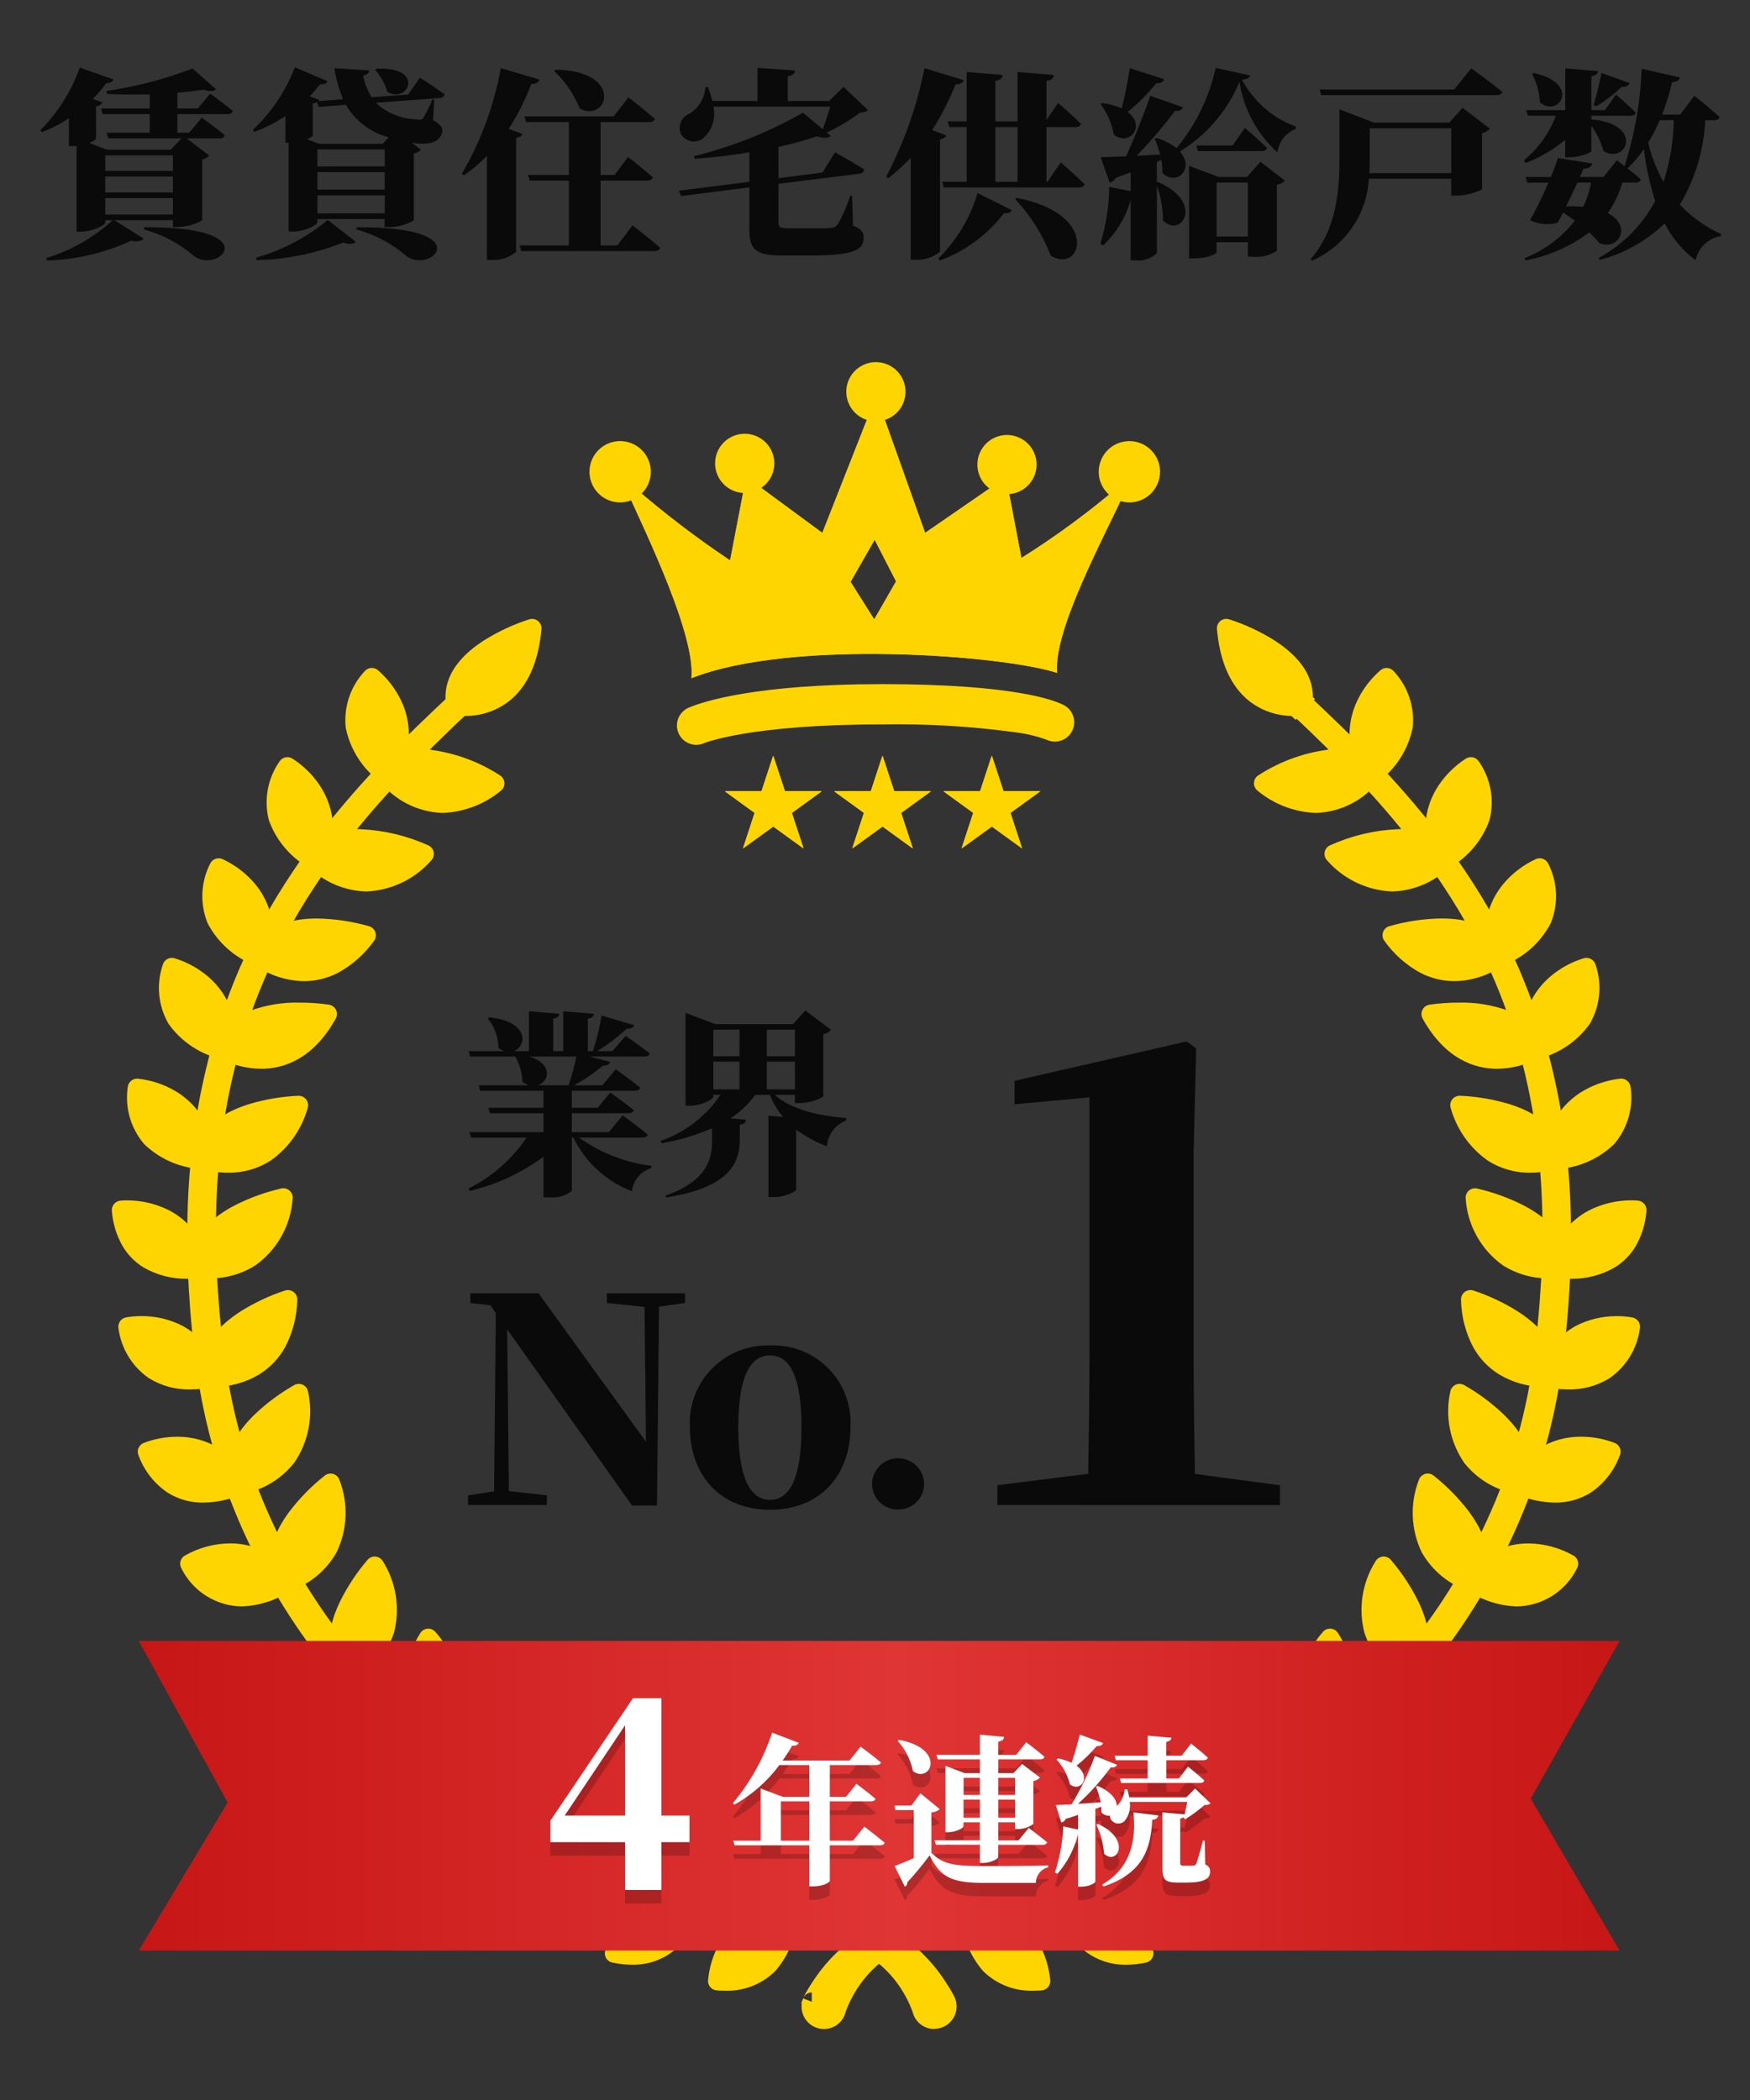 <svg fill="none" height="156" viewBox="0 0 130 156" width="130" xmlns="http://www.w3.org/2000/svg" xmlns:xlink="http://www.w3.org/1999/xlink"><rect x="0" y="0" width="130" height="156" fill="#333333" stroke="none"/><linearGradient id="a" gradientUnits="userSpaceOnUse" x1="10.31" x2="120.31" y1="133.4" y2="133.4"><stop offset="0" stop-color="#c71616"/><stop offset=".512" stop-color="#e03535"/><stop offset="1" stop-color="#c71616"/></linearGradient><mask id="b" height="156" maskUnits="userSpaceOnUse" width="130" x="0" y="0"><path d="m130 0h-130v156h130z" fill="#fff"/></mask><g mask="url(#b)"><g fill="#ffd500"><path d="m60.309 148.708c-.007.017.07-.152.2-.391s.35-.587.643-1.018c.857-1.236 1.946-2.293 3.208-3.112.429-.273.88-.51 1.349-.708l.374-.152.1-.039c.035-.014.07-.025.106-.035l.186-.057c.25-.077.5-.156.779-.229 1.089-.306 2.241-.539 3.483-.8 2.48-.48 5.277-.986 8.284-1.7.752-.174 1.514-.37 2.284-.579.382-.108.773-.219 1.152-.34s.747-.266 1.124-.422c1.571-.66 3.106-1.401 4.6-2.219 3.238-1.776 6.303-3.852 9.153-6.2 3.055-2.503 5.825-5.335 8.258-8.445 2.511-3.211 4.578-6.745 6.146-10.507 1.558-3.771 2.572-7.744 3.013-11.8.263-2.02.4-4 .5-5.988.066-1.979.06-3.937-.051-5.858-.112-1.885-.324-3.763-.635-5.625-.307-1.781-.715-3.543-1.221-5.278-.494-1.638-1.077-3.248-1.747-4.822-.642-1.465-1.357-2.897-2.144-4.29-.762-1.337-1.566-2.575-2.362-3.73-.816-1.142-1.611-2.212-2.41-3.177-1.578-1.946-3.076-3.543-4.332-4.835s-2.283-2.269-2.977-2.94-1.048-1.049-1.157-.933c-.065-.066-.102-.155-.103-.247-.001-.093.033-.182.097-.25s.15-.108.243-.113c.093-.005.183.026.254.087-.109.116.3.435 1 1.1s1.736 1.645 3.006 2.937 2.785 2.891 4.39 4.846c.811.97 1.619 2.046 2.451 3.2.811 1.165 1.632 2.413 2.411 3.763 1.686 2.908 3.028 6.003 4 9.221.523 1.757.946 3.543 1.268 5.348.326 1.887.551 3.789.674 5.7.123 1.945.139 3.925.083 5.928-.086 1.994-.215 4.039-.468 6.052-.433 4.131-1.449 8.179-3.019 12.025-1.58 3.84-3.67 7.45-6.212 10.733-2.46 3.175-5.263 6.068-8.359 8.628-2.887 2.4-5.992 4.524-9.276 6.344-1.52.857-3.098 1.606-4.723 2.242-.4.15-.794.291-1.214.411s-.806.2-1.2.291c-.795.175-1.575.33-2.338.473-3.055.561-5.85 1.057-8.279 1.681-1.127.273-2.24.604-3.333.993-.898.304-1.742.749-2.5 1.318-1.022.812-1.856 1.836-2.446 3-.156.299-.293.608-.409.925-.077.215-.093.287-.1.3-.094.239-.279.43-.515.532-.235.102-.502.107-.74.013s-.43-.279-.532-.515c-.102-.235-.107-.501-.013-.74"/><path d="m61.208 150.729c-.237 0-.47-.051-.686-.149-.216-.097-.408-.24-.564-.417-.156-.178-.273-.387-.342-.614-.069-.226-.089-.464-.059-.699l-.032-.046.123-.323.009-.023v-.009l.648.256v-.694c-.13 0-.256.036-.367.105-.11.068-.199.165-.257.281v-.008c.025-.052.1-.209.218-.414s.333-.567.674-1.067l.008-.011c.906-1.312 2.062-2.433 3.4-3.3l.008-.005c.462-.294.948-.549 1.452-.761l.473-.192c.048-.02.098-.037.148-.051h.016l.211-.065c.244-.076.5-.154.776-.228 1.042-.292 2.134-.519 3.29-.758l.244-.05 1.307-.251c2.1-.4 4.474-.855 6.949-1.442.672-.155 1.409-.342 2.255-.571.346-.1.747-.212 1.124-.331.313-.1.673-.238 1.071-.4 1.547-.651 3.059-1.381 4.531-2.187 3.204-1.754 6.235-3.806 9.054-6.128 3.015-2.469 5.749-5.264 8.15-8.334 2.473-3.161 4.508-6.642 6.05-10.347 1.534-3.708 2.532-7.616 2.964-11.605v-.013c.285-2.19.412-4.317.49-5.926.07-2.1.053-4-.05-5.786-.109-1.859-.318-3.712-.626-5.549-.302-1.754-.703-3.49-1.2-5.2-.925-3.128-2.211-6.138-3.83-8.969-.66-1.157-1.42-2.358-2.326-3.673-.95-1.329-1.683-2.3-2.376-3.133v-.005c-1.62-2-3.144-3.608-4.29-4.788-1.079-1.108-1.993-1.991-2.661-2.635l-.3-.286c-.153-.143-.288-.272-.407-.387l-.156-.149-.079.084-.511-.478c-.101-.095-.183-.209-.241-.335-.058-.126-.089-.263-.094-.402-.005-.139.018-.277.067-.407.049-.13.123-.249.217-.351.095-.101.209-.183.335-.241.126-.058.263-.089.402-.094s.277.018.407.067c.13.049.249.123.351.217l.511.478-.082.088.155.144c.125.116.267.247.424.4l.277.265c.686.654 1.625 1.55 2.745 2.689 1.178 1.2 2.746 2.84 4.43 4.89.727.87 1.491 1.867 2.479 3.233l.007.01c.964 1.385 1.741 2.6 2.443 3.814.817 1.428 1.561 2.897 2.229 4.4v.005c.698 1.617 1.307 3.272 1.825 4.956.53 1.783.959 3.594 1.286 5.425.33 1.911.559 3.838.684 5.773v.006c.118 1.855.145 3.815.085 5.992v.011c-.066 1.527-.186 3.82-.472 6.1-.436 4.191-1.467 8.299-3.061 12.2-1.6 3.898-3.72 7.562-6.3 10.894-2.491 3.216-5.33 6.146-8.465 8.738-2.92 2.428-6.062 4.577-9.384 6.418-1.548.875-3.157 1.638-4.814 2.284-.365.137-.8.295-1.269.429h-.015c-.425.112-.832.206-1.225.3h-.007c-.716.158-1.488.314-2.36.477l-.771.141c-2.706.5-5.262.964-7.463 1.53h-.007c-1.103.266-2.19.59-3.259.97-.83.278-1.61.686-2.31 1.211-.944.752-1.715 1.7-2.26 2.777-.141.271-.265.551-.37.838-.047.132-.066.2-.077.231-.009.034-.02.067-.033.1-.121.311-.333.579-.608.768s-.602.29-.936.291zm-.256-1.745c-.026.066-.024.14.005.205s.082.116.148.142.14.024.205-.005c.065-.028.116-.082.142-.148.015-.05.043-.143.1-.3v-.006c.126-.344.275-.68.444-1.005v-.006c.38-.734.845-1.42 1.385-2.045-.619.564-1.174 1.195-1.653 1.882-.312.459-.5.777-.61.964-.081.151-.14.269-.166.323z"/><path d="m72.084 142.048s-1.706-5.075 4.178-6.908c0 0-.289 6.791-4.178 6.908z"/><path d="m72.083 142.747c-.146 0-.289-.046-.407-.132-.119-.085-.208-.206-.255-.344-.449-1.507-.322-3.128.355-4.547.453-.805 1.067-1.509 1.802-2.068.736-.559 1.578-.962 2.475-1.183.107-.033.221-.04.331-.02.11.02.214.066.303.135.089.068.16.157.207.259.047.102.069.214.064.326-.074 1.222-.297 2.431-.665 3.6-1.049 3.216-2.858 3.939-4.191 3.979zm3.368-6.553c-1.034.422-1.892 1.187-2.43 2.166-.435.903-.575 1.92-.4 2.907 1.01-.28 1.8-1.255 2.339-2.909.225-.706.39-1.43.491-2.164z"/><path d="m72.082 142.048s-.086 5.5 5.244 5.117c-.083-1.352-.665-2.625-1.635-3.571-.969-.945-2.256-1.497-3.61-1.546z"/><path d="m76.808 147.879c-.692.03-1.384-.082-2.031-.33-.647-.248-1.237-.626-1.732-1.111-1.065-1.219-1.654-2.781-1.66-4.4.002-.094.022-.187.061-.274.038-.086.094-.163.163-.227.069-.064.15-.114.239-.146.089-.032.183-.046.277-.04 1.036.011 2.05.298 2.938.83.889.532 1.62 1.29 2.119 2.198.466.848.751 1.784.838 2.748.009.183-.053.362-.174.499s-.291.222-.474.235c-.19.018-.38.018-.565.018zm-3.955-5.038c.121.976.537 1.891 1.194 2.623.662.639 1.542 1 2.462 1.01-.12-.512-.311-1.004-.567-1.463-.317-.572-.759-1.064-1.295-1.44-.535-.375-1.149-.624-1.794-.727z"/><path d="m79.105 140.747s-2.374-4.8 3.209-7.408c0 0 .629 6.767-3.209 7.408z"/><path d="m79.105 141.445c-.13 0-.258-.037-.368-.106-.111-.068-.2-.167-.258-.283-.648-1.433-.741-3.056-.261-4.553.341-.859.853-1.64 1.507-2.293.653-.654 1.434-1.167 2.293-1.507.102-.047.213-.07.325-.065s.221.036.318.092.18.134.24.228c.061.094.098.201.109.313.091 1.22.033 2.447-.174 3.654-.606 3.328-2.3 4.288-3.616 4.508-.038.007-.076.011-.115.012zm2.548-6.954c-.968.557-1.716 1.431-2.117 2.474-.309.953-.311 1.979-.006 2.934.968-.415 1.616-1.5 1.93-3.223.126-.722.191-1.453.193-2.185z"/><path d="m79.105 140.751s.657 5.462 5.886 4.363c-.264-1.328-1.013-2.511-2.101-3.317-1.088-.807-2.437-1.18-3.785-1.046z"/><path d="m83.669 145.952c-.904.02-1.795-.214-2.573-.675-.778-.461-1.411-1.131-1.827-1.934-.435-.78-.726-1.632-.86-2.515-.011-.094-.003-.189.023-.279.027-.091.071-.175.131-.248.06-.073.134-.133.217-.176.084-.044.175-.07.269-.077.2-.015.409-.023.606-.023.964-.031 1.919.181 2.78.616s1.598 1.079 2.144 1.873c.521.742.893 1.579 1.095 2.463.034.18-.004.366-.105.518-.102.152-.259.259-.438.297-.481.103-.971.157-1.463.16zm-3.695-4.522c.129.439.307.861.533 1.259.298.576.753 1.057 1.312 1.387s1.2.496 1.849.479c.133 0 .273-.006.418-.018-.171-.446-.398-.869-.674-1.258-.388-.556-.901-1.013-1.498-1.334s-1.262-.497-1.939-.513z"/><path d="m86.157 138.432s-3.111-4.357 1.983-7.826c0 0 1.7 6.58-1.983 7.826z"/><path d="m86.157 139.13c-.111 0-.221-.027-.32-.078-.099-.051-.184-.125-.249-.215-.868-1.311-1.219-2.898-.985-4.453.199-.902.581-1.754 1.122-2.503s1.229-1.38 2.022-1.853c.092-.063.199-.103.31-.116s.224 0 .329.039.199.103.274.186.129.183.158.291c.285 1.19.424 2.41.413 3.634-.066 3.383-1.586 4.6-2.849 5.028-.072.025-.148.039-.224.04zm1.515-7.28c-.866.705-1.464 1.687-1.693 2.78-.154.991.008 2.006.463 2.9.884-.562 1.351-1.724 1.39-3.465.01-.74-.044-1.48-.161-2.211z"/><path d="m86.157 138.431s1.521 5.286 6.507 3.366c-.473-1.269-1.401-2.316-2.604-2.939-1.203-.622-2.594-.774-3.903-.427z"/><path d="m90.604 142.917c-.801-.005-1.589-.207-2.294-.587-.706-.379-1.307-.926-1.753-1.592-.468-.643-.83-1.356-1.072-2.112-.026-.091-.033-.186-.022-.279.012-.094.042-.184.09-.266.048-.081.111-.153.186-.209.076-.056.162-.097.254-.119.556-.137 1.127-.208 1.7-.212.834-.005 1.659.173 2.417.522.758.348 1.43.859 1.969 1.495.523.591.942 1.268 1.238 2 .062.172.055.362-.021.528-.076.167-.214.297-.385.363-.734.296-1.516.454-2.307.468zm-3.48-3.947c.164.342.359.668.584.974.317.48.748.875 1.253 1.15.506.274 1.071.42 1.647.425.363-.003.725-.05 1.077-.14-.194-.333-.421-.645-.677-.933-.407-.478-.914-.861-1.485-1.122-.571-.26-1.193-.392-1.821-.386-.193-.001-.386.009-.578.029z"/><path d="m93.011 134.562s-3.641-3.925.97-8.015c0 0 2.527 6.31-.97 8.015z"/><path d="m93.011 135.26c-.096 0-.191-.02-.279-.059-.088-.038-.167-.095-.233-.165-1.029-1.19-1.579-2.719-1.545-4.291.083-.92.352-1.814.793-2.626s1.043-1.526 1.77-2.096c.084-.074.184-.127.293-.154.109-.027.222-.028.331-.002.109.025.21.077.295.15s.151.165.193.269c.434 1.144.727 2.337.872 3.552.366 3.364-.986 4.766-2.185 5.35-.095.047-.199.071-.305.072zm.664-7.42c-.77.81-1.238 1.86-1.326 2.974-.026 1.002.264 1.987.829 2.815.81-.673 1.124-1.893.934-3.638-.085-.727-.232-1.445-.438-2.147z"/><path d="m93.01 134.561s2.181 5.05 6.883 2.509c-.631-1.198-1.685-2.119-2.957-2.583-1.272-.463-2.672-.437-3.926.074z"/><path d="m97.362 138.484c-.73-.015-1.448-.188-2.105-.506-.657-.319-1.237-.776-1.701-1.34-.481-.539-.88-1.146-1.186-1.8-.037-.087-.057-.18-.057-.274-0-.095.018-.188.055-.275s.091-.165.158-.231c.068-.065.148-.116.236-.15.777-.306 1.603-.468 2.438-.477 1.506.01 2.948.609 4.02 1.667.516.482.954 1.041 1.3 1.657.084.163.1.351.046.526s-.174.322-.335.409c-.875.5-1.862.773-2.87.794zm-3.323-3.512c.175.27.371.526.586.765.332.409.748.742 1.22.975.473.233.99.361 1.517.375.515-.008 1.023-.112 1.5-.306-.194-.25-.407-.484-.639-.7-.806-.795-1.892-1.243-3.024-1.249-.391.001-.78.048-1.16.14z"/><path d="m99.307 129.74s-4.294-3.2-.505-8.057c0 0 3.634 5.745.505 8.057z"/><path d="m99.307 130.44c-.15 0-.296-.049-.417-.138-1.228-.983-2.047-2.386-2.3-3.938-.086-.92.016-1.848.302-2.727.286-.879.748-1.69 1.359-2.383.069-.088.158-.159.26-.205.102-.047.213-.068.325-.063.112.006.221.038.318.094.097.057.179.135.239.23.634 1.046 1.138 2.166 1.5 3.334.972 3.241-.1 4.866-1.174 5.658-.119.088-.264.137-.412.138zm-.571-7.429c-.606.932-.875 2.043-.764 3.15.158.993.624 1.911 1.331 2.626.672-.809.758-2.066.254-3.745-.216-.699-.491-1.378-.821-2.031z"/><path d="m99.307 129.74s3.065 4.568 7.225 1.214c-.839-1.064-2.043-1.777-3.378-2.001-1.336-.225-2.707.056-3.847.787z"/><path d="m103.456 132.883c-2.849 0-4.654-2.641-4.729-2.753-.052-.079-.088-.167-.106-.259-.017-.093-.016-.188.004-.28s.059-.18.114-.256c.055-.077.124-.142.205-.191.997-.639 2.153-.989 3.337-1.009.924.037 1.829.269 2.656.682.827.412 1.558.994 2.144 1.709.112.145.162.327.141.509s-.113.348-.255.463c-.974.855-2.215 1.344-3.511 1.385zm-3.062-2.926c.384.444.853.808 1.378 1.071.526.262 1.098.418 1.684.458.716-.017 1.412-.235 2.01-.628-.866-.813-1.998-1.284-3.185-1.325-.652.007-1.294.151-1.887.424z"/><path d="m104.587 124.198s-4.753-2.461-1.8-7.87c0 0 4.513 5.082 1.8 7.87z"/><path d="m104.587 124.896c-.112 0-.222-.027-.321-.078-1.37-.772-2.405-2.024-2.905-3.515-.234-.894-.282-1.826-.142-2.74.14-.913.465-1.788.956-2.571.054-.098.131-.182.224-.245.093-.062.199-.101.311-.114.111-.012.224.002.328.042.105.04.198.104.273.188.796.929 1.475 1.953 2.023 3.047 1.482 3.041.685 4.818-.245 5.774-.065.067-.143.12-.23.157-.086.036-.178.055-.272.055zm-1.65-7.248c-.447 1.018-.534 2.158-.245 3.232.316.955.924 1.788 1.738 2.38.532-.907.414-2.161-.354-3.737-.326-.656-.707-1.283-1.139-1.875z"/><path d="m104.587 124.198s3.762 4.013 7.327.031c-.999-.914-2.303-1.424-3.658-1.43-1.354-.005-2.662.493-3.669 1.399z"/><path d="m108.448 126.69c-1.656-.105-3.214-.823-4.37-2.014-.064-.069-.114-.15-.146-.239s-.046-.183-.041-.277.029-.186.071-.271c.041-.084.1-.16.171-.221 1.098-1.009 2.529-1.581 4.02-1.607 1.562.046 3.059.631 4.238 1.657.134.125.214.297.222.48.008.182-.055.361-.177.498-.48.602-1.085 1.092-1.774 1.437-.689.344-1.444.534-2.214.557zm-2.753-2.454c.783.634 1.747 1.004 2.753 1.056.894-.022 1.749-.373 2.4-.987-.801-.529-1.734-.822-2.694-.847-.879.01-1.734.281-2.459.778z"/><path d="m109.343 117.541s-5.139-1.5-3.278-7.378c0 0 5.406 4.121 3.278 7.378z"/><path d="m109.343 118.239c-.068 0-.135-.009-.2-.028-1.493-.494-2.75-1.525-3.527-2.892-.401-.832-.627-1.738-.665-2.661s.113-1.844.444-2.706c.034-.107.093-.204.172-.283.08-.079.177-.138.284-.172.106-.034.22-.041.33-.022.111.019.215.064.304.132.96.759 1.823 1.632 2.571 2.6 2.039 2.7 1.6 4.6.868 5.714-.063.097-.149.176-.251.232-.101.055-.214.085-.33.086zm-2.874-6.814c-.243 1.085-.109 2.22.38 3.218.495.876 1.251 1.576 2.164 2 .348-.993-.008-2.2-1.065-3.6-.446-.58-.941-1.121-1.479-1.618z"/><path d="m109.343 117.541s4.463 3.215 7.2-1.376c-1.156-.707-2.535-.957-3.866-.703-1.331.255-2.52.996-3.334 2.079z"/><path d="m112.67 119.334c-1.336-.048-2.631-.473-3.736-1.226-.076-.055-.141-.126-.19-.206-.048-.081-.08-.171-.093-.264-.013-.094-.007-.189.017-.28.025-.091.068-.176.126-.25.626-.822 1.436-1.485 2.365-1.935.744-.346 1.555-.524 2.376-.52 1.184.014 2.345.33 3.373.918.155.097.267.25.31.428s.015.365-.078.523c-.415.834-1.052 1.537-1.841 2.033-.788.496-1.698.765-2.629.779zm-2.234-1.968c.693.354 1.456.549 2.234.571.557-.005 1.105-.144 1.598-.403.493-.26.917-.634 1.237-1.09-.627-.252-1.295-.385-1.971-.393-.578.001-1.15.117-1.682.343s-1.014.556-1.416.971z"/><path d="m112.785 110.294s-5.308-.7-4.363-6.793c0 0 5.969 3.249 4.363 6.793z"/><path d="m112.786 110.992c-.031 0-.062-.002-.092-.006-1.551-.261-2.95-1.088-3.926-2.321-.523-.762-.885-1.622-1.063-2.529-.178-.906-.168-1.839.028-2.742.017-.111.061-.216.127-.306.067-.09.154-.163.254-.213.101-.05.212-.075.324-.073.112.003.221.031.32.085 1.064.604 2.05 1.336 2.937 2.18 2.426 2.358 2.279 4.3 1.728 5.515-.056.122-.145.226-.258.298-.113.073-.245.112-.379.112zm-3.774-6.3c-.076 1.114.232 2.221.874 3.135.619.788 1.471 1.362 2.434 1.641.194-1.03-.337-2.165-1.582-3.382-.534-.513-1.112-.98-1.726-1.394z"/><path d="m112.79 110.294s4.9 2.5 6.9-2.457c-1.25-.52-2.649-.557-3.924-.103s-2.336 1.367-2.976 2.56z"/><path d="m115.505 111.622c-1.051-.016-2.086-.257-3.036-.706-.084-.043-.158-.103-.219-.175-.06-.072-.105-.156-.133-.247-.027-.09-.035-.185-.025-.279.01-.093.04-.184.086-.266.489-.977 1.243-1.797 2.175-2.367.933-.569 2.006-.865 3.099-.854.859-.001 1.71.157 2.511.466.167.072.3.206.369.374.07.168.072.357.005.526-.413 1.143-1.18 2.124-2.19 2.8-.793.49-1.71.742-2.642.728zm-1.666-1.668c.538.172 1.1.264 1.665.271.669.014 1.328-.163 1.9-.511.551-.363 1.001-.86 1.308-1.444-.413-.094-.835-.143-1.259-.144-.706-.014-1.405.145-2.035.463-.63.319-1.172.788-1.579 1.365z"/><path d="m114.852 102.324s-5.342.361-5.622-5.794c0 0 6.5 2 5.622 5.794z"/><path d="m114.687 103.027c-1.178-.006-2.333-.33-3.342-.939-.788-.491-1.439-1.174-1.892-1.984-.581-1.092-.896-2.306-.921-3.542-.005-.111.017-.222.064-.324s.118-.19.206-.258.191-.115.301-.136c.109-.021.222-.015.329.017 1.163.382 2.275.904 3.311 1.555 2.845 1.831 3.086 3.764 2.786 5.063-.034.146-.114.277-.228.374-.114.098-.256.156-.406.166-.01.002-.085.007-.208.007zm-4.644-5.446c.078.669.301 1.313.653 1.886.353.574.826 1.063 1.388 1.435.654.392 1.388.631 2.148.7-.015-1.047-.76-2.053-2.221-3-.626-.396-1.284-.738-1.968-1.021z"/><path d="m114.852 102.324s5.3 1.478 6.28-3.774c-1.329-.263-2.707-.022-3.868.675s-2.021 1.802-2.412 3.099z"/><path d="m116.464 103.215c-.607.002-1.211-.071-1.8-.217-.091-.026-.175-.069-.249-.128-.073-.059-.134-.133-.178-.216-.045-.083-.072-.174-.08-.268-.009-.094.002-.189.031-.278.435-1.52 1.45-2.808 2.825-3.587.959-.503 2.028-.761 3.111-.751.385-.003.77.03 1.149.1.179.037.337.143.439.295.102.152.14.338.107.518-.097.741-.349 1.452-.738 2.089-.389.638-.908 1.186-1.522 1.611-.929.573-2.004.862-3.095.832zm-.647-1.431c.215.022.431.034.647.034.821.027 1.633-.185 2.335-.611.712-.486 1.229-1.208 1.46-2.039h-.134c-.849-.01-1.688.189-2.442.581-.824.46-1.479 1.173-1.867 2.034z"/><path d="m115.705 94.224s-5.286.852-6.131-5.252c0 0 6.652 1.4 6.131 5.252z"/><path d="m115.051 94.963c-1.208.014-2.395-.323-3.415-.971-.793-.568-1.451-1.304-1.927-2.155-.476-.851-.759-1.797-.828-2.769-.015-.111-.003-.224.034-.33.038-.105.1-.201.182-.277s.181-.132.289-.162.221-.034.331-.011c1.193.273 2.348.691 3.44 1.244 3 1.561 3.419 3.464 3.24 4.785-.019.149-.087.288-.191.396-.105.108-.242.179-.39.204-.253.034-.509.05-.765.046zm-4.571-5.019c.259 1.167.945 2.194 1.923 2.88.786.489 1.693.746 2.618.742-.111-1.041-.945-1.975-2.487-2.782-.659-.338-1.347-.619-2.054-.84z"/><path d="m115.705 94.224s5.412.985 5.906-4.336c-1.347-.14-2.698.227-3.79 1.028-1.091.801-1.846 1.981-2.116 3.308z"/><path d="m116.687 94.994c-.37.003-.74-.025-1.106-.083-.093-.017-.181-.053-.26-.105-.078-.052-.146-.119-.198-.198s-.087-.167-.104-.26c-.017-.093-.015-.188.006-.28.201-.957.611-1.858 1.2-2.639.483-.621 1.092-1.132 1.787-1.5.983-.503 2.073-.764 3.177-.761.167-.001.334.006.5.022.182.021.348.112.464.254.115.142.171.323.154.505-.066.922-.338 1.817-.795 2.62-.378.638-.905 1.176-1.535 1.568-.997.583-2.135.879-3.29.857zm-.069-1.4c.916.033 1.823-.189 2.62-.641.409-.267.759-.616 1.027-1.024.269-.408.451-.867.534-1.348-.742.046-1.466.245-2.127.584-.968.521-1.702 1.39-2.054 2.431z"/><path d="m115.41 86.157s-5.045 1.792-6.979-4.059c0 0 6.8.173 6.979 4.059z"/><path d="m113.673 87.114c-1.124.017-2.228-.301-3.172-.912-1.329-.944-2.293-2.316-2.733-3.885-.035-.106-.044-.22-.026-.33s.062-.215.129-.305c.067-.09.154-.163.255-.212.1-.049.211-.074.323-.071 1.223.052 2.434.254 3.608.6 3.234.994 3.988 2.79 4.051 4.122.007.15-.035.297-.118.422-.084.124-.205.219-.346.269-.637.203-1.302.305-1.971.302zm-4.175-4.224c.381.863.993 1.605 1.769 2.143.717.461 1.554.699 2.406.684.317-0.0.634-.029.946-.084-.3-1.009-1.3-1.779-2.973-2.294-.702-.21-1.421-.36-2.148-.449z"/><path d="m115.41 86.157s5.5-.009 5.025-5.331c-1.35.106-2.612.711-3.541 1.696s-1.458 2.281-1.484 3.635z"/><path d="m115.41 86.856c-.094 0-.188-.019-.275-.056-.087-.037-.165-.091-.23-.159-.066-.068-.117-.149-.15-.237-.034-.088-.049-.182-.045-.277-.007-1.037.262-2.057.779-2.955.517-.899 1.263-1.644 2.163-2.159.84-.481 1.771-.782 2.733-.885.183-.013.363.047.502.166s.226.287.243.469c.11.753.057 1.52-.155 2.251s-.579 1.407-1.075 1.984c-1.209 1.163-2.813 1.827-4.491 1.857zm4.352-5.2c-.509.129-.998.328-1.452.592-.567.326-1.052.777-1.418 1.319-.367.542-.606 1.159-.698 1.807 1.014-.14 1.955-.604 2.682-1.324.575-.664.891-1.514.888-2.393z"/><path d="m113.901 78.023s-4.626 2.695-7.609-2.7c0 0 6.709-1.088 7.609 2.7z"/><path d="m111.217 79.395c-1.584 0-3.83-.647-5.536-3.731-.054-.098-.084-.208-.086-.32-.003-.112.021-.223.07-.324.049-.101.121-.188.211-.255s.195-.111.305-.129c.724-.105 1.454-.157 2.185-.156 1.217-.031 2.429.161 3.576.567.641.209 1.219.576 1.681 1.067.461.491.791 1.091.959 1.744.034.146.021.299-.038.436s-.161.253-.29.329c-.935.498-1.977.763-3.037.771zm-3.73-3.489c.401.629.951 1.149 1.602 1.514.651.365 1.382.563 2.128.577.62-.006 1.233-.123 1.812-.345-.348-.619-.917-1.083-1.593-1.3-.987-.34-2.027-.5-3.07-.472-.319 0-.616.01-.879.026z"/><path d="m113.902 78.023s5.4-1.026 3.952-6.169c-1.307.354-2.436 1.182-3.166 2.322-.731 1.14-1.011 2.512-.786 3.847z"/><path d="m113.901 78.722c-.168-0-.331-.061-.458-.171s-.21-.262-.234-.429c-.199-1.018-.123-2.07.218-3.048.342-.979.938-1.849 1.727-2.522.737-.628 1.595-1.096 2.522-1.375.177-.046.365-.021.524.07s.276.24.326.416c.247.72.338 1.484.264 2.241-.073.757-.308 1.49-.689 2.149-.973 1.367-2.426 2.316-4.069 2.656-.043.009-.087.013-.131.013zm3.446-5.927c-.476.221-.92.507-1.317.85-.496.426-.89.959-1.149 1.559-.26.6-.38 1.252-.351 1.905.971-.326 1.81-.957 2.391-1.8.441-.759.592-1.652.426-2.514z"/><path d="m111.305 71.104s-4.214 3.3-7.906-1.631c0 0 6.5-1.994 7.906 1.631z"/><path d="m108.051 72.886c-.901-.001-1.788-.222-2.583-.645-1.04-.577-1.938-1.379-2.628-2.348-.067-.09-.111-.194-.13-.305-.018-.111-.009-.224.026-.33.034-.106.094-.203.174-.282.08-.079.177-.137.284-.17 1.265-.364 2.573-.558 3.889-.578 3.186 0 4.409 1.427 4.874 2.624.053.139.061.292.021.436-.039.144-.124.272-.241.364-1.073.779-2.36 1.21-3.686 1.234zm-3.389-3c.424.486.944.88 1.527 1.155s1.217.427 1.862.445c.82-.013 1.623-.229 2.339-.628-.575-.82-1.684-1.235-3.307-1.235-.814.01-1.624.098-2.421.263z"/><path d="m111.306 71.104s5.213-1.754 3.072-6.65c-1.246.529-2.251 1.503-2.819 2.732-.568 1.229-.658 2.626-.253 3.918z"/><path d="m111.307 71.804c-.151-0-.299-.05-.42-.141-.121-.091-.209-.219-.251-.364-.336-.981-.405-2.033-.2-3.049s.676-1.96 1.366-2.734c.644-.723 1.43-1.304 2.31-1.707.169-.07.359-.071.528-.003.17.068.306.2.38.367.343.679.537 1.423.568 2.184s-.102 1.518-.389 2.222c-.777 1.487-2.088 2.625-3.669 3.186-.072.025-.147.037-.223.038zm2.7-6.347c-.442.284-.842.628-1.189 1.022-.434.489-.751 1.071-.926 1.701-.176.63-.206 1.291-.088 1.934.917-.454 1.662-1.194 2.123-2.107.334-.812.362-1.718.08-2.55z"/><path d="m107.146 63.955s-3.717 3.853-8.056-.523c0 0 6.159-2.874 8.056.523z"/><path d="m103.413 66.224c-.917-.038-1.817-.261-2.646-.656-.828-.395-1.568-.955-2.174-1.644-.079-.08-.137-.177-.17-.284-.033-.107-.04-.22-.021-.33s.065-.214.133-.303c.068-.089.156-.16.258-.208 1.578-.713 3.277-1.121 5.007-1.2.78-.058 1.562.099 2.259.455s1.284.896 1.695 1.561c.073.131.102.282.083.431-.02.149-.086.287-.19.395-1.139 1.102-2.649 1.738-4.234 1.783zm-3.02-2.559c.846.718 1.911 1.127 3.02 1.159 1.011-.027 1.988-.372 2.792-.987-.318-.302-.696-.532-1.11-.677-.414-.145-.853-.201-1.29-.164-1.166.039-2.318.265-3.412.669z"/><path d="m107.146 63.955s4.92-2.459 2.123-7.012c-1.161.697-2.022 1.8-2.414 3.096-.393 1.296-.289 2.692.291 3.916z"/><path d="m107.145 64.654c-.135-0-.267-.039-.38-.113-.113-.073-.203-.178-.258-.301-.468-.925-.682-1.958-.62-2.993.063-1.035.399-2.034.975-2.897.538-.805 1.236-1.489 2.052-2.01.158-.093.346-.12.523-.076.178.044.331.156.427.312.434.625.729 1.335.865 2.084.136.749.109 1.518-.078 2.255-.564 1.581-1.704 2.889-3.193 3.664-.097.049-.204.074-.313.074zm1.891-6.667c-.398.342-.747.739-1.036 1.177-.362.545-.595 1.165-.681 1.813-.087.648-.025 1.308.181 1.928.845-.577 1.481-1.412 1.811-2.381.218-.851.12-1.752-.275-2.537z"/><path d="m101.899 57.558s-3.133 4.342-8.05.627c0 0 5.689-3.72 8.05-.627z"/><path d="m97.752 60.389c-1.583-.057-3.103-.635-4.324-1.644-.089-.068-.161-.156-.209-.257s-.071-.212-.067-.324c.004-.112.035-.221.089-.319.055-.098.132-.181.226-.242 1.716-1.116 3.68-1.793 5.72-1.97.625-.032 1.249.088 1.818.349s1.067.656 1.45 1.151c.091.119.141.265.143.415.002.15-.044.297-.132.418-.558.727-1.27 1.322-2.085 1.741-.815.419-1.713.652-2.629.682zm-2.575-2.157c.777.474 1.665.736 2.575.759 1.21-.037 2.358-.545 3.2-1.415-.505-.383-1.129-.577-1.763-.546-1.41.098-2.78.509-4.012 1.202z"/><path d="m101.899 57.56s4.52-3.133 1.1-7.242c-1.05.855-1.744 2.07-1.947 3.409-.204 1.339.098 2.705.847 3.833z"/><path d="m101.899 58.259c-.118-0-.234-.03-.337-.087-.104-.057-.191-.139-.254-.239-.595-.849-.954-1.841-1.039-2.874-.086-1.033.105-2.071.553-3.006.418-.873 1.013-1.65 1.746-2.281.143-.114.325-.167.507-.149s.35.108.467.249c.519.556.913 1.218 1.155 1.94.241.722.325 1.487.245 2.244-.333 1.644-1.276 3.102-2.639 4.08-.119.082-.26.124-.404.123zm1.023-6.874c-.346.395-.635.837-.859 1.312-.281.591-.424 1.237-.418 1.891.006.654.161 1.298.453 1.883.754-.691 1.264-1.608 1.454-2.613.096-.874-.128-1.752-.63-2.474z"/><path d="m96.753 52.434s-5.053.994-5.656-5.763c0 0 6.507 1.966 5.656 5.763z"/><path d="m96.081 53.184c-1.184.014-2.338-.374-3.274-1.1-1.377-1.088-2.187-2.889-2.406-5.351-.01-.114.008-.229.053-.334.045-.105.114-.198.203-.27s.194-.121.306-.143c.112-.022.228-.016.338.017 1.165.375 2.28.891 3.32 1.537 2.856 1.815 3.107 3.747 2.816 5.048-.03.132-.097.253-.194.348s-.22.159-.353.185c-.267.046-.538.067-.809.064zm-4.133-5.452c.679 3.5 2.832 4.055 4.133 4.055h.048c.01-1.072-.74-2.1-2.239-3.054-.618-.388-1.268-.722-1.942-1.001z"/><path d="m70.311 148.708c.007.017-.07-.152-.2-.391s-.35-.587-.643-1.018c-.857-1.236-1.946-2.293-3.208-3.112-.429-.273-.88-.51-1.349-.708l-.374-.152-.1-.039c-.035-.014-.07-.025-.106-.035l-.186-.057c-.25-.077-.5-.156-.779-.229-1.089-.306-2.241-.539-3.483-.8-2.48-.48-5.277-.986-8.284-1.7-.752-.174-1.514-.37-2.284-.579-.382-.108-.773-.219-1.152-.34s-.747-.266-1.124-.422c-1.57-.66-3.106-1.401-4.6-2.219-3.238-1.776-6.303-3.852-9.153-6.2-3.055-2.503-5.825-5.335-8.258-8.445-2.511-3.211-4.578-6.745-6.146-10.507-1.558-3.771-2.572-7.744-3.013-11.8-.263-2.02-.4-4-.5-5.988-.066-1.979-.06-3.937.051-5.858.112-1.885.324-3.763.635-5.625.307-1.781.715-3.543 1.221-5.278.494-1.638 1.077-3.248 1.747-4.822.642-1.465 1.357-2.897 2.144-4.29.762-1.337 1.566-2.575 2.362-3.73.816-1.142 1.611-2.212 2.41-3.177 1.579-1.946 3.076-3.543 4.332-4.835s2.282-2.269 2.977-2.94 1.048-1.049 1.157-.933c.037-.032.067-.07.088-.114.021-.043.034-.091.036-.139s-.005-.097-.021-.142c-.017-.045-.042-.087-.075-.122-.033-.035-.073-.064-.117-.083-.044-.019-.092-.03-.14-.031-.048-.001-.096.009-.141.027-.045.018-.085.046-.119.08.109.116-.3.435-1 1.1s-1.736 1.645-3.006 2.937-2.785 2.891-4.39 4.846c-.81.97-1.619 2.046-2.451 3.2-.811 1.165-1.632 2.413-2.411 3.763-1.686 2.909-3.028 6.003-4 9.221-.521 1.759-.942 3.546-1.261 5.353-.326 1.887-.551 3.789-.674 5.7-.123 1.945-.139 3.925-.083 5.928.085 1.994.215 4.039.468 6.052.431 4.129 1.445 8.176 3.012 12.02 1.58 3.84 3.67 7.45 6.212 10.733 2.46 3.175 5.263 6.068 8.359 8.628 2.887 2.4 5.992 4.524 9.276 6.344 1.52.857 3.098 1.606 4.723 2.242.4.15.794.291 1.215.411s.806.2 1.2.291c.795.175 1.575.33 2.338.473 3.055.561 5.85 1.057 8.279 1.681 1.127.273 2.24.604 3.333.993.898.304 1.742.749 2.5 1.318 1.022.812 1.856 1.836 2.446 3 .156.299.293.608.409.925.077.215.093.287.1.3.094.239.279.43.515.532.235.102.502.107.74.013s.43-.279.532-.515c.102-.235.107-.501.013-.74"/><path d="m69.412 150.729c-.333.001-.659-.099-.935-.285-.276-.187-.489-.453-.612-.763-.013-.033-.023-.066-.032-.1-.01-.035-.029-.1-.077-.231-.106-.287-.23-.567-.371-.838-.544-1.077-1.315-2.024-2.258-2.776-.7-.525-1.48-.934-2.309-1.212-1.069-.381-2.158-.705-3.261-.971h-.007c-2.2-.566-4.757-1.034-7.463-1.53l-.768-.141c-.874-.164-1.646-.32-2.362-.478h-.007c-.393-.091-.8-.184-1.225-.3h-.015c-.468-.134-.9-.292-1.268-.428-1.657-.646-3.266-1.41-4.815-2.285-3.322-1.841-6.465-3.99-9.385-6.418-3.135-2.592-5.975-5.523-8.466-8.739-2.582-3.331-4.702-6.996-6.304-10.894-1.594-3.901-2.624-8.009-3.06-12.2-.219-1.746-.369-3.686-.472-6.1v-.01c-.061-2.176-.033-4.136.085-5.992v-.006c.125-1.935.354-3.861.684-5.772.327-1.831.756-3.643 1.286-5.426.518-1.684 1.127-3.338 1.825-4.956v-.005c.668-1.503 1.412-2.972 2.229-4.4.7-1.217 1.479-2.429 2.443-3.814l.007-.01c.984-1.362 1.749-2.359 2.479-3.233 1.683-2.05 3.251-3.69 4.429-4.89 1.125-1.149 2.065-2.049 2.75-2.699l.277-.264c.159-.151.3-.282.426-.4s.288-.267.381-.361c.031-.133.101-.255.2-.349.205-.191.477-.294.758-.284.28.009.545.13.737.335.192.205.294.477.284.758-.009.28-.13.545-.335.737-.099.093-.223.155-.357.178-.1.088-.251.232-.388.364-.119.114-.254.244-.407.387l-.273.263c-.672.648-1.593 1.536-2.685 2.658-1.146 1.18-2.67 2.79-4.29 4.788v.005c-.693.838-1.426 1.8-2.376 3.133-.906 1.315-1.666 2.516-2.326 3.674-1.618 2.831-2.903 5.839-3.828 8.966-.497 1.71-.898 3.446-1.2 5.2-.307 1.837-.516 3.689-.626 5.548-.1 1.79-.12 3.683-.05 5.786.078 1.61.205 3.737.49 5.926v.013c.432 3.988 1.43 7.893 2.963 11.6 1.542 3.705 3.578 7.185 6.052 10.346 2.4 3.073 5.133 5.871 8.148 8.344 2.815 2.32 5.841 4.37 9.04 6.123 1.472.806 2.984 1.536 4.531 2.187.4.167.754.3 1.071.4.377.12.777.234 1.123.331.845.229 1.583.416 2.255.571 2.476.587 4.852 1.041 6.949 1.442l1.306.251h.009l.235.049c1.156.239 2.248.465 3.29.758.28.074.532.152.777.228l.21.065h.015c.051.014.101.031.149.051l.468.19c.504.212.99.467 1.452.761l.008.005c1.339.867 2.494 1.988 3.4 3.3l.007.011c.341.5.554.856.674 1.066s.189.354.216.411c.011.021.021.043.03.065.099.252.134.525.104.794-.03.27-.126.528-.279.751-.153.224-.358.408-.597.534-.24.127-.506.194-.778.194zm-.24-1.552c.022.046.056.084.099.111.043.028.093.042.144.042.042 0 .083-.01.12-.029s.07-.047.095-.08c.025-.034.041-.073.048-.115.007-.041.004-.083-.008-.123-.026-.053-.085-.172-.17-.323-.105-.186-.3-.5-.609-.963-.479-.687-1.034-1.318-1.653-1.882.54.625 1.005 1.311 1.385 2.044v.006c.172.327.322.665.449 1.012v.006c.055.153.083.246.1.294z"/><path d="m58.536 142.048s1.706-5.075-4.178-6.908c0 0 .289 6.791 4.178 6.908z"/><path d="m58.536 142.747h-.021c-1.333-.04-3.142-.763-4.191-3.98-.368-1.169-.591-2.378-.665-3.6-.005-.112.017-.224.064-.326s.118-.191.207-.259c.089-.069.193-.115.303-.135.11-.02.224-.013.331.02.897.221 1.739.624 2.475 1.183s1.349 1.263 1.802 2.068c.677 1.419.804 3.039.355 4.547-.046.139-.134.261-.253.347-.119.087-.262.134-.408.135zm-3.368-6.553c.102.734.267 1.458.492 2.164.544 1.653 1.328 2.628 2.336 2.908.173-.992.032-2.013-.406-2.92-.538-.972-1.393-1.731-2.422-2.152z"/><path d="m58.536 142.048s.086 5.5-5.244 5.117c.083-1.352.665-2.625 1.635-3.571.969-.945 2.256-1.497 3.609-1.546z"/><path d="m53.815 147.88c-.185 0-.377-.007-.57-.021-.182-.014-.352-.098-.474-.235-.121-.137-.184-.316-.174-.499.086-.964.372-1.9.838-2.748.499-.908 1.232-1.668 2.121-2.2s1.905-.818 2.941-.829c.094-.006.188.008.277.04.089.032.17.082.239.146s.124.141.163.227c.038.087.059.18.061.274-.006 1.618-.595 3.181-1.66 4.4-.495.485-1.084.864-1.731 1.113-.647.248-1.338.361-2.031.332zm3.955-5.038c-.654.105-1.275.359-1.815.742-.54.384-.984.887-1.298 1.47-.244.447-.426.924-.543 1.42.919-.01 1.8-.371 2.462-1.009.655-.732 1.071-1.646 1.191-2.62z"/><path d="m51.515 140.747s2.374-4.8-3.209-7.408c0 0-.629 6.767 3.209 7.408z"/><path d="m51.515 141.445c-.038 0-.077-.004-.115-.01-1.315-.219-3.01-1.18-3.616-4.508-.207-1.206-.265-2.434-.174-3.654.011-.112.048-.219.109-.313s.143-.172.24-.228.206-.087.318-.092.223.018.325.065c.859.34 1.64.853 2.293 1.507.653.653 1.166 1.434 1.507 2.293.48 1.497.387 3.12-.261 4.553-.058.116-.147.214-.258.282-.111.069-.238.105-.368.105zm-2.548-6.953c.003.741.07 1.48.2 2.21.316 1.711.962 2.783 1.923 3.2.306-.959.303-1.991-.008-2.948-.404-1.038-1.15-1.907-2.115-2.462z"/><path d="m51.515 140.751s-.657 5.462-5.886 4.363c.264-1.328 1.013-2.511 2.101-3.317 1.088-.807 2.437-1.18 3.785-1.046z"/><path d="m46.952 145.952c-.493-.003-.985-.057-1.467-.161-.179-.038-.336-.145-.438-.297s-.139-.338-.105-.518c.202-.884.574-1.721 1.095-2.463.547-.794 1.284-1.438 2.144-1.873s1.816-.647 2.78-.616c.2 0 .4.008.606.023.094.007.186.033.269.077.084.043.158.104.217.176.06.073.104.157.131.248.026.09.035.185.023.279-.134.883-.425 1.735-.86 2.515-.416.802-1.048 1.472-1.825 1.933-.777.462-1.668.696-2.571.677zm-.418-1.415c.143.012.282.018.418.018.656.017 1.303-.152 1.866-.489.563-.336 1.019-.826 1.315-1.411.216-.388.388-.799.513-1.225-.678.016-1.343.192-1.94.513s-1.111.778-1.498 1.335c-.277.39-.504.814-.675 1.261z"/><path d="m44.463 138.432s3.111-4.357-1.983-7.826c0 0-1.7 6.58 1.983 7.826z"/><path d="m44.463 139.13c-.076 0-.152-.013-.224-.037-1.263-.427-2.783-1.646-2.849-5.028-.011-1.224.128-2.444.413-3.634.029-.108.083-.208.158-.291.075-.083.169-.147.274-.186s.217-.052.329-.039c.111.013.217.053.31.116.793.473 1.482 1.104 2.022 1.853s.922 1.601 1.122 2.503c.234 1.555-.117 3.142-.985 4.453-.065.09-.15.163-.249.214-.099.05-.208.076-.32.076zm-1.515-7.28c-.117.732-.17 1.472-.16 2.213.038 1.739.5 2.9 1.387 3.463.455-.898.617-1.916.463-2.911-.233-1.086-.829-2.06-1.69-2.761z"/><path d="m44.463 138.431s-1.521 5.286-6.507 3.366c.473-1.269 1.401-2.316 2.604-2.939 1.203-.622 2.594-.774 3.903-.427z"/><path d="m40.016 142.917c-.793-.013-1.577-.171-2.312-.467-.171-.066-.309-.196-.385-.363-.076-.166-.084-.356-.021-.528.296-.732.715-1.409 1.238-2 .539-.636 1.212-1.147 1.969-1.495.758-.349 1.583-.527 2.417-.522.573.004 1.144.075 1.7.212.092.022.178.063.254.119.076.056.139.128.186.209.047.082.078.172.09.266.012.093.004.188-.022.279-.242.756-.604 1.469-1.072 2.112-.445.665-1.046 1.211-1.751 1.591-.705.379-1.491.581-2.291.587zm-1.077-1.538c.352.09.714.137 1.077.14.576-.005 1.141-.151 1.647-.425.506-.275.936-.67 1.253-1.15.225-.306.42-.632.584-.974-.19-.021-.382-.032-.573-.032-.628-.006-1.249.126-1.821.386-.571.261-1.078.644-1.485 1.122-.258.287-.486.6-.681.933z"/><path d="m37.609 134.562s3.641-3.925-.97-8.015c0 0-2.527 6.31.97 8.015z"/><path d="m37.61 135.26c-.106 0-.211-.025-.306-.071-1.2-.584-2.55-1.987-2.185-5.35.145-1.215.438-2.408.872-3.552.042-.104.108-.196.193-.269s.186-.125.295-.15c.109-.026.222-.025.331.002s.209.08.293.154c.727.57 1.329 1.284 1.77 2.096.441.812.711 1.706.793 2.626.034 1.572-.516 3.101-1.545 4.291-.065.07-.144.126-.232.164-.088.039-.183.059-.279.059zm-.664-7.416c-.209.711-.356 1.439-.441 2.175-.184 1.73.13 2.941.934 3.612.566-.833.857-1.822.831-2.828-.091-1.109-.558-2.152-1.324-2.959z"/><path d="m37.605 134.561s-2.181 5.05-6.883 2.509c.631-1.198 1.685-2.119 2.957-2.583 1.272-.463 2.672-.437 3.926.074z"/><path d="m33.259 138.484c-1.007-.024-1.992-.299-2.865-.8-.161-.087-.281-.234-.335-.409-.054-.175-.037-.363.046-.526.346-.616.784-1.175 1.3-1.657 1.072-1.056 2.513-1.652 4.018-1.662.835.009 1.661.171 2.438.477.088.034.168.085.236.15.068.066.122.144.158.231s.056.18.055.275c-0.0.094-.02.187-.057.274-.306.654-.705 1.261-1.186 1.8-.464.565-1.044 1.022-1.702 1.341-.658.319-1.376.491-2.107.506zm-1.5-1.7c.882.382 1.878.407 2.778.07.9-.337 1.635-1.011 2.049-1.878-.381-.094-.771-.142-1.163-.144-1.132.006-2.217.454-3.024 1.249-.233.215-.448.449-.643.7z"/><path d="m31.313 129.74s4.294-3.2.505-8.057c0 0-3.634 5.745-.505 8.057z"/><path d="m31.314 130.44c-.149 0-.295-.048-.415-.137-1.072-.793-2.146-2.418-1.174-5.658.362-1.168.866-2.288 1.5-3.334.06-.095.142-.173.239-.23.097-.056.206-.088.318-.094.112-.005.224.016.325.063.102.046.191.117.26.205.611.693 1.073 1.504 1.359 2.383.286.879.388 1.807.302 2.727-.253 1.552-1.072 2.955-2.3 3.938-.12.088-.265.136-.414.137zm.571-7.428c-.335.661-.612 1.349-.829 2.058-.5 1.668-.407 2.916.261 3.721.708-.716 1.173-1.636 1.331-2.63.112-1.106-.158-2.217-.763-3.149z"/><path d="m31.313 129.74s-3.065 4.568-7.225 1.214c.839-1.064 2.043-1.777 3.378-2.001 1.335-.225 2.707.056 3.847.787z"/><path d="m27.164 132.883c-1.297-.04-2.54-.529-3.515-1.385-.142-.115-.234-.281-.255-.463s.029-.364.141-.509c.586-.715 1.317-1.297 2.144-1.709.827-.413 1.732-.645 2.656-.682 1.184.02 2.34.37 3.337 1.009.081.049.15.114.205.191.055.076.093.164.114.256.02.092.022.187.004.28-.017.092-.053.18-.106.259-.071.112-1.876 2.753-4.725 2.753zm-2.013-2.028c.599.395 1.296.613 2.013.63.586-.04 1.158-.196 1.684-.458.525-.263.994-.627 1.378-1.071-.592-.273-1.235-.417-1.887-.424-1.189.037-2.323.508-3.188 1.324z"/><path d="m26.032 124.198s4.753-2.461 1.8-7.87c0 0-4.513 5.082-1.8 7.87z"/><path d="m26.033 124.896c-.093 0-.185-.019-.271-.055-.086-.036-.164-.089-.229-.156-.93-.955-1.727-2.733-.245-5.774.548-1.094 1.227-2.118 2.023-3.047.075-.084.168-.148.273-.188.105-.04.217-.054.329-.042.111.013.218.052.311.114.093.063.17.147.224.245.491.783.816 1.658.956 2.571.14.914.091 1.846-.143 2.74-.5 1.491-1.535 2.743-2.905 3.515-.1.051-.21.077-.322.077zm1.65-7.247c-.437.599-.822 1.235-1.151 1.9-.758 1.566-.873 2.812-.343 3.715.814-.592 1.422-1.425 1.738-2.38.29-1.075.204-2.216-.244-3.235z"/><path d="m26.033 124.198s-3.762 4.013-7.327.031c.999-.914 2.303-1.424 3.658-1.43 1.354-.005 2.663.493 3.67 1.399z"/><path d="m22.173 126.69c-.769-.023-1.525-.213-2.213-.558-.689-.344-1.294-.834-1.774-1.436-.122-.137-.185-.316-.177-.498.008-.183.088-.355.222-.48 1.179-1.026 2.676-1.611 4.238-1.657 1.491.026 2.922.598 4.02 1.607.071.061.13.137.171.221.042.085.066.177.071.271s-.009.188-.041.277c-.032.089-.082.17-.146.239-1.156 1.191-2.714 1.909-4.371 2.014zm-2.4-2.384c.651.614 1.506.965 2.4.987 1.008-.05 1.973-.419 2.756-1.055-.725-.498-1.581-.769-2.46-.779-.96.024-1.893.317-2.695.846z"/><path d="m21.277 117.541s5.139-1.5 3.278-7.378c0 0-5.406 4.121-3.278 7.378z"/><path d="m21.277 118.239c-.116 0-.23-.029-.333-.085-.102-.055-.189-.135-.252-.232-.729-1.116-1.171-3.014.868-5.714.748-.968 1.611-1.841 2.571-2.6.089-.068.193-.113.304-.132s.224-.012.331.022.204.093.283.172.139.176.172.283c.331.862.482 1.783.445 2.706s-.265 1.829-.665 2.661c-.777 1.367-2.034 2.398-3.527 2.892-.064.018-.13.027-.196.027zm2.877-6.809c-.544.503-1.044 1.052-1.494 1.641-1.045 1.391-1.4 2.592-1.05 3.58.913-.424 1.669-1.124 2.164-2 .49-.999.624-2.135.38-3.221z"/><path d="m21.277 117.541s-4.463 3.215-7.2-1.376c1.157-.707 2.535-.957 3.866-.703 1.331.255 2.52.996 3.334 2.079z"/><path d="m17.95 119.334c-.931-.014-1.841-.284-2.629-.781-.788-.496-1.425-1.2-1.84-2.034-.093-.158-.121-.345-.078-.523.043-.178.154-.331.31-.428 1.028-.588 2.189-.904 3.373-.918.821-.004 1.632.174 2.376.52.929.45 1.74 1.113 2.365 1.935.058.074.101.159.126.25.025.091.031.186.018.28-.013.093-.045.183-.094.264-.049.08-.113.151-.19.206-1.105.754-2.4 1.18-3.737 1.229zm-2.836-2.89c.32.457.744.83 1.237 1.09s1.042.398 1.599.403c.778-.022 1.541-.217 2.234-.571-.402-.416-.884-.746-1.417-.972s-1.105-.343-1.683-.343c-.675.008-1.342.141-1.969.392z"/><path d="m17.834 110.294s5.307-.7 4.363-6.793c0 0-5.97 3.249-4.363 6.793z"/><path d="m17.834 110.992c-.134 0-.265-.039-.378-.112-.113-.073-.202-.176-.258-.298-.551-1.214-.7-3.157 1.728-5.515.887-.844 1.873-1.576 2.937-2.18.099-.054.208-.082.321-.085.112-.002.223.023.323.073.101.05.188.123.254.213.066.09.11.195.127.306.196.903.206 1.836.028 2.743s-.54 1.767-1.063 2.529c-.976 1.233-2.375 2.06-3.926 2.321-.031.004-.062.005-.093.005zm3.774-6.3c-.614.414-1.192.881-1.726 1.394-1.245 1.216-1.775 2.349-1.583 3.378.967-.281 1.821-.858 2.443-1.65.635-.912.941-2.014.866-3.122z"/><path d="m17.834 110.294s-4.9 2.5-6.9-2.457c1.25-.52 2.649-.557 3.924-.103s2.336 1.367 2.976 2.56z"/><path d="m15.115 111.622c-.931.015-1.848-.236-2.641-.725-1.01-.676-1.777-1.657-2.19-2.8-.067-.169-.065-.358.005-.526s.202-.302.369-.374c.801-.309 1.653-.467 2.511-.466 1.093-.011 2.166.285 3.099.854.932.57 1.686 1.39 2.175 2.367.046.082.076.173.086.266.01.094.002.189-.025.279-.027.091-.072.175-.133.247s-.135.132-.219.175c-.951.448-1.986.688-3.037.703zm-3.205-3.352c.307.584.757 1.081 1.308 1.444.572.348 1.231.525 1.9.511.566-.006 1.128-.097 1.667-.269-.406-.578-.949-1.046-1.578-1.365-.63-.319-1.329-.479-2.035-.465-.425.001-.848.05-1.262.144z"/><path d="m15.768 102.324s5.342.361 5.622-5.794c0 0-6.5 2-5.622 5.794z"/><path d="m15.933 103.027c-.123 0-.2 0-.212-.006-.15-.01-.292-.068-.406-.166-.114-.097-.194-.228-.228-.374-.3-1.3-.059-3.233 2.786-5.063 1.036-.651 2.148-1.173 3.311-1.555.107-.032.22-.038.33-.017.11.021.213.067.301.135.088.069.159.157.205.258s.069.212.064.324c-.025 1.237-.34 2.45-.921 3.542-.453.811-1.104 1.493-1.892 1.984-1.008.608-2.161.932-3.338.938zm4.644-5.446c-.684.285-1.343.628-1.968 1.025-1.461.945-2.205 1.952-2.221 3.0.76-.069 1.494-.308 2.148-.7.562-.372 1.036-.862 1.389-1.437.353-.574.575-1.219.652-1.888z"/><path d="m15.768 102.324s-5.3 1.478-6.28-3.774c1.328-.263 2.707-.022 3.868.675 1.161.698 2.021 1.802 2.412 3.099z"/><path d="m14.156 103.215c-1.091.029-2.166-.261-3.094-.835-.614-.425-1.133-.973-1.522-1.611-.389-.637-.641-1.349-.738-2.089-.033-.18.005-.366.107-.518.102-.152.26-.258.439-.295.379-.07.764-.103 1.149-.1 1.083-.011 2.152.248 3.111.751 1.375.779 2.39 2.067 2.825 3.587.029.089.04.184.032.278s-.035.185-.08.268c-.044.083-.105.157-.179.216-.073.059-.158.102-.249.128-.589.147-1.194.221-1.801.22zm-3.794-4.048c.231.83.748 1.552 1.46 2.038.703.426 1.514.638 2.335.611.216 0 .432-.012.647-.034-.387-.862-1.041-1.576-1.865-2.037-.754-.392-1.593-.591-2.442-.581z"/><path d="m14.914 94.224s5.286.852 6.131-5.252c0 0-6.652 1.4-6.131 5.252z"/><path d="m15.568 94.963c-.256.003-.511-.014-.765-.049-.148-.024-.285-.096-.39-.204-.105-.108-.172-.247-.191-.396-.178-1.321.239-3.224 3.24-4.785 1.092-.553 2.247-.971 3.44-1.244.11-.023.223-.019.331.011.108.03.207.086.289.162s.144.171.182.277.049.218.034.33c-.069.973-.352 1.918-.828 2.769-.476.851-1.134 1.587-1.927 2.155-1.02.649-2.206.987-3.415.974zm4.571-5.019c-.707.221-1.395.502-2.054.84-1.542.807-2.376 1.741-2.487 2.782.925.004 1.833-.253 2.618-.742.978-.686 1.664-1.713 1.923-2.88z"/><path d="m14.915 94.224s-5.412.985-5.906-4.336c1.347-.14 2.698.227 3.79 1.028s1.846 1.981 2.116 3.308z"/><path d="m13.933 94.994c-1.155.023-2.293-.273-3.291-.854-.629-.392-1.154-.929-1.532-1.567-.459-.803-.732-1.699-.8-2.621-.017-.182.039-.364.154-.505.116-.142.282-.233.464-.254.166-.016.333-.023.5-.022 1.104-.003 2.194.258 3.177.761.695.368 1.304.879 1.787 1.5.589.781.999 1.682 1.2 2.639.021.092.023.187.006.28s-.052.181-.104.26c-.052.079-.119.146-.198.198-.079.052-.167.088-.26.105-.365.057-.734.084-1.103.08zm-4.112-4.411c.083.481.265.94.534 1.348.269.408.618.756 1.027 1.024.797.452 1.704.674 2.62.641-.352-1.041-1.086-1.909-2.054-2.43-.661-.339-1.385-.538-2.127-.583z"/><path d="m15.21 86.157s5.045 1.792 6.979-4.059c0 0-6.8.173-6.979 4.059z"/><path d="m16.947 87.114c-.669.003-1.334-.098-1.971-.3-.141-.05-.262-.145-.346-.269-.084-.124-.125-.272-.118-.422.063-1.332.817-3.128 4.051-4.122 1.174-.346 2.385-.548 3.608-.6.112-.003.223.022.324.071.101.049.188.122.255.212s.111.195.129.305c.018.111.009.224-.026.33-.44 1.569-1.404 2.941-2.733 3.885-.944.611-2.048.927-3.172.91zm-.946-1.482c.312.056.629.084.946.084.852.015 1.689-.223 2.406-.684.775-.538 1.388-1.279 1.769-2.142-.736.089-1.462.241-2.172.455-1.666.516-2.652 1.283-2.949 2.287z"/><path d="m15.21 86.157s-5.5-.009-5.025-5.331c1.35.106 2.612.711 3.541 1.696.929.985 1.458 2.281 1.484 3.635z"/><path d="m15.21 86.856c-1.678-.03-3.282-.694-4.491-1.857-.496-.577-.863-1.253-1.075-1.984-.212-.731-.265-1.498-.155-2.251.017-.182.104-.351.243-.469.139-.119.319-.178.502-.166.962.103 1.893.404 2.733.885.9.515 1.646 1.26 2.163 2.159.517.899.786 1.919.779 2.955.004.094-.011.189-.045.277s-.084.169-.15.237-.144.122-.231.159c-.087.037-.18.056-.275.056zm-4.352-5.2c-.003.878.311 1.728.886 2.393.727.72 1.668 1.184 2.682 1.324-.093-.655-.337-1.281-.711-1.827-.374-.546-.869-.999-1.447-1.323-.443-.251-.917-.442-1.41-.567z"/><path d="m16.718 78.023s4.626 2.695 7.609-2.7c0 0-6.709-1.088-7.609 2.7z"/><path d="m19.404 79.395c-1.059-.007-2.101-.271-3.036-.768-.129-.076-.231-.191-.29-.328-.059-.138-.072-.291-.038-.437.168-.653.498-1.253.96-1.744.462-.492 1.04-.859 1.681-1.068 1.147-.407 2.359-.6 3.575-.57.731-.002 1.461.05 2.185.154.111.018.215.063.305.13s.162.154.211.255.073.212.07.324c-.003.112-.032.222-.086.32-1.707 3.085-3.952 3.733-5.536 3.733zm-1.812-1.742c.579.222 1.192.339 1.812.345.746-.014 1.477-.212 2.127-.577.651-.365 1.201-.885 1.602-1.514-.262-.016-.56-.027-.878-.027-1.043-.028-2.083.132-3.07.472-.676.217-1.245.682-1.593 1.301z"/><path d="m16.718 78.023s-5.4-1.026-3.952-6.169c1.307.354 2.436 1.182 3.166 2.322s1.011 2.512.786 3.847z"/><path d="m16.718 78.722c-.044 0-.087-.004-.13-.012-1.643-.34-3.096-1.289-4.069-2.656-.381-.659-.616-1.391-.689-2.149-.073-.757.017-1.522.264-2.241.05-.176.167-.326.326-.417.159-.091.347-.116.524-.07.926.28 1.785.748 2.521 1.376.789.673 1.385 1.543 1.727 2.522.342.979.417 2.031.218 3.048-.024.167-.107.319-.234.429-.127.11-.29.17-.458.17zm-3.443-5.927c-.166.863-.014 1.757.428 2.516.581.843 1.42 1.474 2.391 1.8.029-.653-.091-1.305-.351-1.905-.26-.6-.653-1.133-1.149-1.559-.398-.344-.842-.631-1.319-.852z"/><path d="m19.315 71.104s4.214 3.3 7.906-1.631c0 0-6.5-1.994-7.906 1.631z"/><path d="m22.57 72.886c-1.325-.024-2.611-.453-3.685-1.231-.117-.092-.202-.22-.241-.364-.04-.144-.032-.297.021-.436.465-1.2 1.688-2.624 4.874-2.624 1.316.02 2.624.214 3.889.578.107.033.204.091.284.17.08.079.14.175.174.282s.043.22.025.33c-.018.111-.063.215-.13.305-.69.967-1.587 1.768-2.626 2.345-.796.423-1.684.645-2.586.645zm-2.338-2.027c.716.398 1.518.615 2.337.63.645-.019 1.278-.171 1.861-.446.583-.276 1.102-.669 1.526-1.156-.796-.165-1.607-.252-2.42-.261-1.62-.001-2.728.414-3.304 1.233z"/><path d="m19.315 71.104s-5.213-1.754-3.072-6.65c1.246.529 2.251 1.503 2.819 2.732.568 1.229.658 2.626.253 3.918z"/><path d="m19.315 71.804c-.076 0-.151-.012-.223-.036-1.581-.561-2.892-1.699-3.669-3.186-.287-.705-.42-1.463-.389-2.223.031-.76.225-1.505.569-2.184.074-.167.21-.299.38-.367.17-.068.359-.067.528.003.88.403 1.666.985 2.31 1.707.69.774 1.161 1.718 1.365 2.734.205 1.016.136 2.069-.201 3.049-.042.145-.13.273-.251.364-.121.091-.268.139-.42.14zm-2.7-6.347c-.282.832-.254 1.738.08 2.551.461.913 1.206 1.653 2.123 2.107.119-.644.09-1.306-.086-1.937-.175-.631-.492-1.213-.926-1.703-.347-.393-.747-.735-1.189-1.018z"/><path d="m23.474 63.955s3.718 3.853 8.056-.523c0 0-6.159-2.874-8.056.523z"/><path d="m27.208 66.224c-1.585-.044-3.096-.679-4.236-1.781-.104-.108-.17-.247-.19-.395s.01-.3.083-.431c.411-.666.998-1.206 1.695-1.561s1.479-.513 2.259-.455c1.73.079 3.429.487 5.007 1.2.101.048.19.119.258.208.068.089.114.193.133.303s.012.224-.021.33c-.033.107-.092.204-.17.284-.606.689-1.345 1.248-2.174 1.643s-1.728.618-2.644.655zm-2.793-2.388c.804.614 1.781.96 2.792.987 1.107-.033 2.169-.442 3.013-1.158-1.09-.403-2.238-.63-3.4-.671-.438-.038-.878.018-1.293.163-.415.145-.794.377-1.112.679z"/><path d="m23.474 63.955s-4.92-2.459-2.123-7.012c1.161.697 2.022 1.8 2.414 3.096.392 1.296.288 2.692-.291 3.916z"/><path d="m23.474 64.654c-.108-0-.215-.025-.312-.074-1.488-.775-2.629-2.083-3.193-3.664-.187-.737-.213-1.506-.078-2.255.136-.749.431-1.459.865-2.084.096-.156.249-.268.427-.312.178-.044.365-.017.523.076.816.521 1.514 1.205 2.052 2.01.576.862.912 1.862.975 2.897.062 1.035-.152 2.068-.62 2.993-.055.123-.145.228-.258.301-.113.073-.245.113-.38.113zm-1.89-6.667c-.394.785-.491 1.686-.273 2.537.33.969.966 1.804 1.811 2.381.206-.621.268-1.28.181-1.928-.087-.648-.32-1.268-.681-1.813-.29-.439-.639-.835-1.038-1.177z"/><path d="m28.721 57.558s3.133 4.342 8.049.627c0 0-5.689-3.72-8.049-.627z"/><path d="m32.869 60.389c-.915-.03-1.813-.263-2.628-.681-.815-.418-1.527-1.012-2.085-1.738-.088-.122-.134-.268-.132-.418.002-.15.052-.295.143-.415.383-.495.881-.89 1.45-1.151.569-.261 1.193-.381 1.818-.349 2.039.177 4.004.854 5.72 1.97.093.062.171.145.226.242s.085.207.089.319c.004.112-.019.223-.067.324s-.12.189-.209.257c-1.222 1.008-2.742 1.584-4.325 1.64zm-3.2-2.812c.842.87 1.99 1.377 3.2 1.415.909-.023 1.797-.284 2.573-.758-1.231-.691-2.6-1.101-4.008-1.2-.633-.032-1.257.16-1.763.542z"/><path d="m28.721 57.56s-4.52-3.133-1.1-7.242c1.05.855 1.744 2.07 1.947 3.409.203 1.339-.099 2.705-.847 3.833z"/><path d="m28.721 58.259c-.143.001-.282-.043-.4-.124-1.363-.978-2.306-2.436-2.639-4.08-.08-.757.004-1.522.245-2.244.241-.722.635-1.383 1.155-1.94.117-.141.285-.23.467-.249.182-.019.364.035.507.149.734.631 1.328 1.408 1.746 2.281.448.935.638 1.973.553 3.006-.085 1.033-.444 2.025-1.039 2.874-.063.1-.15.182-.253.239-.103.057-.22.087-.338.087zm-1.022-6.875c-.504.723-.728 1.605-.63 2.481.189 1.004.698 1.919 1.452 2.608.292-.585.448-1.23.454-1.884s-.136-1.302-.417-1.893c-.224-.475-.513-.917-.859-1.312z"/><path d="m33.868 52.434s5.053.993 5.653-5.763c0 0-6.507 1.966-5.656 5.763"/><path d="m34.539 53.184c-.27.003-.54-.018-.806-.064-.133-.026-.255-.09-.352-.184-.097-.094-.165-.215-.195-.346-.292-1.3-.04-3.233 2.816-5.048 1.04-.646 2.155-1.162 3.32-1.537.11-.033.226-.039.338-.017.112.022.217.071.306.143.089.072.159.165.203.27.045.105.063.22.053.334-.22 2.463-1.029 4.263-2.406 5.351-.937.726-2.092 1.113-3.277 1.098zm-.048-1.4h.048c1.3 0 3.453-.557 4.133-4.055-.674.278-1.324.612-1.942 1-1.498.96-2.249 1.985-2.239 3.06z"/><path d="m78.366 54.399c-.11-0-.218-.025-.317-.074-.025-.011-2.431-1.206-12.52-1.206-10.173 0-13.514 1.456-13.554 1.472-.184.068-.387.06-.565-.022-.178-.082-.316-.232-.384-.416-.068-.184-.06-.387.022-.565.082-.178.232-.316.415-.384.168-.063 3.57-1.681 14.071-1.681 10.533 0 13.019 1.407 13.151 1.471.151.072.274.194.347.345.073.151.093.322.056.486-.037.164-.129.31-.26.414-.131.104-.294.161-.462.161"/><path d="m51.722 55.33c-.336-.001-.661-.118-.919-.334-.258-.215-.432-.514-.493-.844-.061-.33-.004-.671.16-.964.165-.293.426-.519.74-.639l.017-.007c.959-.4 4.823-1.721 14.306-1.721 9.679 0 12.744 1.178 13.453 1.539.343.165.606.458.732.817.126.358.105.752-.059 1.095-.117.245-.301.453-.531.598-.23.145-.496.223-.769.223-.214-0-.425-.049-.618-.142-.763-.278-1.556-.465-2.362-.558-3.266-.443-6.561-.637-9.857-.58-9.794 0-13.143 1.358-13.281 1.416l-.012.005-.024.009c-.155.056-.318.086-.483.087zm13.812-3.112c-3.521-.051-7.04.202-10.517.756-1.108.175-2.196.462-3.246.855l-.062.025c-.005.002-.01.004-.014.008s-.007.008-.01.013c-.002.005-.004.01-.004.016-0.0.005.001.011.003.016.003.007.009.014.016.018.007.004.015.007.023.007h.009c.485-.2 4.084-1.515 13.8-1.515 3.369-.051 6.737.149 10.076.6.939.106 1.859.333 2.74.675l.013.006h.009c.007 0.0.015-.002.021-.005.006-.004.011-.009.015-.016.002-.005.003-.009.003-.015s-.001-.01-.003-.015c-.002-.005-.004-.009-.008-.013-.004-.004-.008-.007-.012-.009l-.029-.014c-.837-.355-1.717-.595-2.618-.714-3.377-.511-6.79-.738-10.205-.68z"/><path d="m47.651 35.042c0 .312-.093.618-.266.877-.173.26-.42.462-.709.582-.288.119-.606.151-.912.09s-.588-.211-.808-.432c-.221-.221-.371-.502-.432-.809-.061-.306-.029-.624.09-.912s.322-.535.582-.708c.26-.173.565-.266.877-.266.418.001.82.167 1.116.463.296.296.462.697.462 1.116z"/><path d="m46.068 37.323c-.451 0-.891-.133-1.266-.383s-.667-.606-.839-1.022c-.173-.416-.218-.874-.13-1.316s.304-.848.623-1.167c.318-.319.724-.536 1.166-.624s.9-.043 1.316.129c.416.172.772.464 1.023.838s.385.815.385 1.265c-0.0.604-.24 1.183-.667 1.611-.427.427-1.006.668-1.61.669zm0-3.158c-.174-0-.344.051-.489.148-.145.097-.258.234-.325.395-.067.161-.084.338-.051.508.034.171.118.328.241.451.123.123.28.207.451.241.171.034.348.017.509-.05.161-.067.298-.179.395-.324.097-.145.148-.315.148-.489-.001-.233-.093-.456-.258-.621s-.388-.258-.621-.259z"/><path d="m85.477 35.042c0.0.313-.092.618-.266.878-.174.26-.42.463-.709.582-.289.12-.607.151-.913.09-.307-.061-.588-.211-.809-.432-.221-.221-.371-.503-.432-.809-.061-.307-.029-.624.09-.913.12-.289.322-.535.582-.709s.566-.266.878-.266c.419.001.82.167 1.116.463.296.296.463.697.463 1.116z"/><path d="m83.898 37.323c-.451 0-.891-.134-1.266-.384-.375-.25-.667-.606-.839-1.022s-.217-.874-.13-1.316c.088-.442.305-.848.624-1.166.319-.319.725-.535 1.167-.623.442-.088.9-.043 1.316.13.416.173.772.465 1.022.84.25.375.384.815.383 1.266-.001.604-.241 1.183-.668 1.609-.427.427-1.006.667-1.609.668zm0-3.158c-.174 0-.344.052-.489.148-.145.097-.258.234-.324.395s-.084.338-.05.508c.034.171.118.328.241.451.123.123.28.207.451.241.171.034.348.017.508-.05.161-.067.298-.179.395-.324.097-.145.148-.315.148-.489-.001-.233-.093-.457-.258-.622-.165-.165-.389-.258-.622-.258z"/><path d="m56.822 34.422c0 .297-.088.587-.253.833-.165.247-.399.439-.673.552-.274.114-.576.143-.867.085s-.558-.201-.768-.41c-.21-.21-.353-.477-.411-.768-.058-.291-.028-.593.085-.867s.306-.508.552-.673c.247-.165.537-.253.833-.253.398 0 .779.158 1.061.439.281.281.439.663.439 1.061z"/><path d="m55.321 36.621c-.435 0-.861-.129-1.222-.371-.362-.242-.644-.585-.81-.987s-.21-.844-.125-1.271c.085-.427.294-.819.602-1.126.308-.308.7-.517 1.126-.602s.869-.041 1.271.125.746.449.987.81c.242.362.371.787.371 1.222 0 .584-.232 1.143-.644 1.556-.412.412-.972.644-1.556.644zm0-3c-.158 0-.313.047-.445.135-.132.088-.234.213-.295.359-.061.146-.076.307-.045.462.031.155.107.298.219.41s.254.188.41.219c.155.031.316.015.462-.046.146-.06.271-.163.359-.295.088-.132.135-.286.135-.445 0-.212-.084-.416-.234-.566-.15-.15-.353-.234-.566-.234z"/><path d="m66.567 29.099c0 .297-.088.587-.253.833-.165.247-.399.439-.673.552-.274.114-.576.143-.867.085s-.558-.201-.768-.41c-.21-.21-.353-.477-.411-.768-.058-.291-.028-.593.085-.867s.306-.508.552-.673c.247-.165.537-.253.833-.253.398 0 .779.158 1.061.439s.439.663.439 1.061z"/><path d="m65.066 31.3c-.435 0-.86-.129-1.222-.371-.362-.242-.644-.585-.81-.987s-.21-.844-.125-1.271c.085-.427.294-.819.602-1.126s.7-.517 1.126-.602c.427-.085.869-.041 1.271.125s.746.449.987.81c.242.362.371.787.371 1.222 0 .289-.057.575-.167.842-.111.267-.273.509-.477.714-.413.413-.972.644-1.556.644zm0-3c-.158 0-.313.047-.444.135-.132.088-.234.213-.295.359-.06.146-.076.307-.045.462s.107.298.219.41c.112.112.255.188.41.219.155.031.316.015.462-.046.146-.06.271-.163.359-.295s.135-.286.135-.445c0-.212-.084-.416-.234-.566-.15-.15-.353-.234-.566-.234z"/><path d="m76.305 34.511c0 .297-.088.587-.253.833s-.399.439-.673.552c-.274.114-.576.143-.867.085-.291-.058-.558-.201-.768-.41-.21-.21-.353-.477-.411-.768-.058-.291-.028-.593.085-.867s.306-.508.552-.673c.247-.165.537-.253.833-.253.398 0 .779.158 1.061.439s.439.663.439 1.061z"/><path d="m74.804 36.712c-.435 0-.861-.129-1.222-.371-.362-.242-.644-.585-.81-.987s-.21-.844-.125-1.271c.085-.427.294-.819.602-1.126.308-.308.7-.517 1.126-.602.427-.085.869-.041 1.271.125s.746.449.987.81c.242.362.371.787.371 1.222 0 .584-.232 1.143-.644 1.556-.412.412-.972.644-1.556.644zm0-3c-.158 0-.313.047-.445.135-.132.088-.234.213-.295.359-.06.146-.076.307-.045.462.031.155.107.298.219.41s.254.188.41.219c.155.031.316.015.462-.046.146-.06.271-.163.359-.295.088-.132.135-.286.135-.445 0-.212-.084-.416-.234-.566-.15-.15-.353-.234-.566-.234z"/><path d="m83.603 36.428-.448-.329c-2.293 1.959-4.726 3.748-7.28 5.352l-1.065-5.6-.526-.1-5.56 3.832-3.328-9.332h-.632l-3.677 9.337-5.212-3.837-.529.1-1.115 5.776c-2.527-1.686-4.942-3.532-7.232-5.528l-.451.329c1.52 3.349 5.126 10.793 4.808 13.948 7.474-2.957 23.321-1.674 27.169-.39-.318-3.155 3.555-10.209 5.072-13.558m-18.655 9.582-1.756-2.788 1.789-3.128 1.587 3.092z"/><path d="m65.03 33.387-2.643 6.711c-.079.199-.202.377-.36.521-.158.144-.348.249-.553.309s-.422.071-.633.033-.41-.123-.583-.249l-3.872-2.85-.778 4.03c-.044.227-.144.439-.291.618-.146.179-.335.319-.548.407-.213.088-.445.122-.675.099-.23-.023-.45-.103-.642-.232-.126-.085-1.845-1.252-3.67-2.606 1.259 2.651 2.218 5.435 2.858 8.3 3.776-.912 7.65-1.349 11.534-1.3-.167-.11-.308-.254-.415-.423l-1.756-2.788c-.135-.215-.209-.462-.214-.716s.059-.504.184-.724l1.794-3.128c.126-.218.307-.397.527-.52.219-.123.467-.185.718-.179.251.006.496.079.709.212.213.133.386.321.502.544l1.587 3.095c.106.207.159.438.153.671-.005.233-.069.461-.185.663l-1.625 2.823c-.111.192-.266.355-.452.476 3.871.021 7.733.368 11.546 1.036.675-2.795 1.688-5.497 3.017-8.047-1.819 1.287-3.515 2.373-3.641 2.453-.193.122-.412.196-.64.214-.228.018-.456-.02-.665-.11s-.394-.231-.537-.408c-.143-.178-.24-.388-.283-.612l-.742-3.9-4.243 2.924c-.177.121-.379.2-.591.231-.212.031-.428.013-.632-.053-.204-.066-.39-.178-.544-.327-.154-.149-.271-.331-.344-.533zm-.266-3.136h.632l3.325 9.337 5.56-3.832.526.1 1.068 5.595c2.555-1.603 4.99-3.39 7.284-5.348l.448.329c-1.517 3.349-5.39 10.4-5.072 13.558-3.849-1.283-19.7-2.566-27.169.39.318-3.155-3.288-10.6-4.808-13.948l.451-.329c2.29 1.996 4.705 3.842 7.232 5.528l1.11-5.78.529-.1 5.207 3.832zm.178 15.761 1.625-2.823-1.592-3.095-1.794 3.128z"/><path d="m58.307 58.77h2.708v.031l-2.19 1.586.859 2.615-.023.008-2.22-1.609-2.221 1.609-.023-.008.859-2.615-2.186-1.586v-.031h2.7l.851-2.6h.031z"/><path d="m57.425 56.171h.031l.851 2.6h2.708v.031l-2.19 1.586.859 2.615-.023.008-2.22-1.609-2.221 1.608-.023-.008.859-2.615-2.186-1.586v-.031h2.7z"/><path d="m66.426 58.77h2.708v.031l-2.19 1.586.859 2.615-.023.008-2.22-1.609-2.221 1.609-.023-.008.859-2.615-2.186-1.586v-.031h2.7l.851-2.6h.031z"/><path d="m65.544 56.171h.031l.851 2.6h2.708v.031l-2.19 1.586.859 2.615-.023.008-2.22-1.609-2.221 1.608-.023-.008.859-2.615-2.186-1.586v-.031h2.7z"/><path d="m74.545 58.77h2.708v.031l-2.19 1.586.859 2.615-.023.008-2.22-1.609-2.221 1.609-.023-.008.859-2.615-2.186-1.586v-.031h2.7l.851-2.6h.032z"/><path d="m73.663 56.171h.032l.851 2.6h2.708v.031l-2.19 1.586.859 2.615-.023.008-2.22-1.609-2.221 1.609-.023-.008.859-2.615-2.187-1.587v-.031h2.7z"/><path d="m70.088 131.15c-2.221 0-2.989-.557-3.42-.988s-.989-1.2-.989-3.42c0-.085-.009-.323-.274-.323s-.273.238-.273.323c0 2.221-.558 2.987-.989 3.42s-1.2.988-3.42.988c-.085 0-.323.01-.323.274s.238.273.323.273c2.22 0 2.988.559 3.42.99s.989 1.2.989 3.42c0 .085.011.323.273.323s.274-.238.274-.323c0-2.22.558-2.989.989-3.42s1.2-.99 3.42-.99c.085 0 .324-.008.324-.273s-.239-.274-.324-.274z"/></g><path d="m42.814 78.489c-.141.724-.335 1.437-.581 2.133h-2.278c.842-.276 1.161-1.567-.624-2.133zm4.891 6.023c.2 0 .377-.073.406-.232-.711-.6-1.858-1.422-1.858-1.422l-1.03 1.248h-2.743v-1.408h4.194c.218 0 .363-.073.406-.232-.668-.552-1.742-1.306-1.742-1.306l-.941 1.132h-1.917v-1.263h4.673c.2 0 .363-.073.406-.232-.7-.566-1.814-1.364-1.814-1.364l-1 1.19h-2.091c.76-.413 1.475-.904 2.133-1.466.319.015.493-.1.537-.276l-1.509-.392h4.035c.218 0 .377-.073.421-.232-.7-.552-1.8-1.306-1.8-1.306l-.974 1.132h-1.145c.793-.475 1.533-1.035 2.206-1.669.334.029.493-.087.552-.261l-2.424-.711c-.142.896-.356 1.779-.639 2.641h-.377v-2.409c.334-.058.421-.189.45-.363l-2.279-.189v2.961h-.744v-2.409c.334-.058.435-.189.45-.363l-2.25-.189v2.961h-1.127c.972-.363 1.176-2.191-1.829-2.511l-.116.073c.512.616.795 1.39.8 2.191.128.109.276.193.435.247h-2.643l.116.406h3.338c.334.564.518 1.203.537 1.858.144.124.312.218.493.276h-3.744l.116.406h4.7v1.263h-4.09l.116.406h3.977v1.408h-5.501l.116.406h4.122c-1.083 1.607-2.562 2.908-4.296 3.774l.087.178c1.978-.463 3.841-1.327 5.471-2.54v3.019h.392c.61.069 1.223-.099 1.713-.469v-3.962h.117c.888 1.829 2.44 3.251 4.339 3.977.049-.394.21-.765.465-1.069.255-.304.593-.528.972-.644l.015-.174c-1.936-.238-3.782-.957-5.37-2.09zm5.283-5.648h1.945v2.061h-1.945zm1.945-2.38v1.98h-1.945v-1.974zm4.122 0v1.98h-2.09v-1.974zm-2.09 4.441v-2.061h2.09v2.061zm2.09.406v.61h.363c.612-.008 1.212-.173 1.742-.479v-4.644c.222-.032.424-.145.566-.319l-1.9-1.437-.914 1.016h-5.779l-2.206-.842v6.908h.3c.856 0 1.756-.464 1.756-.668v-.145h.537c-1.073 1.596-2.638 2.798-4.456 3.425l.087.174c1.288-.224 2.545-.598 3.746-1.115v.929c0 1.48-.479 3.019-3.469 4.078l.073.131c4.572-.726 5.413-2.467 5.457-4.18v-1.219c.334-.044.45-.189.464-.377l-1.161-.1c.716-.461 1.339-1.052 1.836-1.743h1.088c.24.595.574 1.149.987 1.64l-1.088-.087v6.037h.406c.591.004 1.169-.173 1.655-.508v-4.5c.7.514 1.466.929 2.279 1.234.035-.422.188-.826.442-1.165.254-.339.599-.599.995-.751l.015-.174c-1.93-.16-4.122-.61-5.312-1.727z" fill="#0a0a0a"/><path d="m51.247 105.989c-.04-.797.086-1.593.37-2.338s.72-1.423 1.28-1.991 1.232-1.014 1.973-1.308c.741-.295 1.536-.432 2.333-.403.799-.034 1.597.099 2.342.391.745.292 1.421.737 1.983 1.306.563.569 1 1.249 1.285 1.997s.409 1.547.366 2.346c0 3.767-2.4 6.166-5.976 6.166-3.6 0-5.956-2.462-5.956-6.166zm5.956 5.429c1.514 0 2.335-1.725 2.335-5.387 0-3.682-.821-5.345-2.335-5.345s-2.358 1.663-2.358 5.345c0 3.662.842 5.387 2.358 5.387zm7.575-1.178c.007-.51.214-.996.577-1.355.363-.358.852-.559 1.361-.56.509.001.998.203 1.36.561.362.358.569.845.575 1.354-.002.252-.053.5-.152.732s-.241.442-.421.618c-.18.176-.393.314-.626.408-.234.093-.484.14-.735.136-.252.004-.502-.042-.736-.135s-.447-.232-.627-.408c-.18-.176-.324-.386-.423-.618s-.149-.481-.151-.733zm-17.824 1.6-9.28-13.09.127 12.016 2.82.316v.716h-5.851v-.716l1.936-.295.126-13.236-.4-.589-1.493-.169v-.716h5.071l7.976 11.027-.105-10.018-2.8-.294v-.716h5.807v.716l-1.934.274-.147 14.773zm27.138-.042v-1.466l6.743-.849c.049-2.971.1-5.99.1-8.868v-19.1l-5.566.519v-1.745l12.782-2.924.707.519-.188 7.688v15.047c0 2.877.048 5.9.094 8.868l6.321.849v1.463z" fill="#0a0a0a"/><path d="m10.31 121.9h110l-6.6 11.707 6.6 11.293h-110l6.6-11z" fill="url(#a)"/><path d="m58.007 137.734v-2.916h2.112v2.916zm5.364 0h-1.728v-2.916h3.048c.18 0 .312-.06.348-.192-.528-.452-1.416-1.116-1.416-1.116l-.78.972h-1.2v-2.364h3.456c.18 0 .312-.06.348-.192-.6-.5-1.512-1.176-1.512-1.176l-.828 1.032h-4.968c.254-.353.488-.72.7-1.1.276.024.444-.072.5-.216l-1.98-.756c-.633 1.915-1.622 3.693-2.916 5.24l.12.108c1.306-.734 2.443-1.736 3.336-2.94h2.22v2.364h-1.956l-1.656-.624v3.876h-2.04l.1.348h5.552v3.048h.288c.792 0 1.236-.312 1.236-.408v-2.64h3.732c.18 0 .312-.06.348-.192-.588-.492-1.512-1.2-1.512-1.2zm12.036-4.668v1.272h-1.248v-1.272zm-1.248 2.964v-1.344h1.248v1.344zm-2.58 0v-1.344h1.212v1.344zm1.212-2.964v1.272h-1.208v-1.272zm-3.132-1.368h3.132v1.02h-1.14l-1.416-.544v4.932h.2c.552 0 1.14-.3 1.14-.432v-.3h1.212v1.332h-3.36l.1.336h3.264v1.348h.264c.516 0 1.1-.3 1.1-.432v-.912h3.288c.18 0 .312-.06.348-.192-.54-.444-1.368-1.068-1.368-1.068l-.756.924h-1.508v-1.336h1.248v.5h.228c.405-.008.798-.138 1.128-.372v-3.2c.189-.028.365-.117.5-.252l-1.34-1.016-.636.684h-1.128v-1.02h3.108c.168 0 .3-.06.324-.192-.516-.456-1.356-1.08-1.356-1.08l-.744.936h-1.332v-.988c.324-.048.408-.168.432-.348l-1.8-.168v1.5h-3.228zm-2.976-1.38c.572.638.966 1.417 1.14 2.256 1.32.96 2.508-1.68-1.044-2.328zm2.508 5.316c.23-.005.45-.09.624-.24l-1.44-1.176-.672.912h-1.26l.072.336h1.368v3.564c-.54.24-1.056.456-1.428.588l.756 1.524c.061-.02.114-.061.147-.116s.045-.121.033-.184c.593-.641 1.15-1.314 1.668-2.016.816 1.704 1.764 2.048 4.068 2.048h3.828c-.002-.268.087-.529.253-.74.166-.21.398-.359.659-.42v-.14c-1.512.048-3.372.048-4.752.048-2.232 0-3.072-.12-3.924-.984zm13.7-3.876h2.364v1.356h-2.072l.1.336h5.868c.168 0 .288-.06.312-.192-.456-.432-1.212-1.02-1.212-1.02l-.672.876h-.936v-1.356h2.76c.168 0 .288-.06.324-.192-.468-.432-1.248-1.044-1.248-1.044l-.7.9h-1.14v-1.02c.276-.06.36-.168.384-.312l-1.764-.156v1.488h-2.46zm-2.676-1.908c-.18.72-.408 1.512-.612 2.1-.318-.151-.654-.26-1-.324l-.12.072c.484.526.828 1.166 1 1.86.828.612 1.608-.576.492-1.392.541-.437 1.04-.923 1.492-1.452.276.012.432-.084.48-.228zm1.756 11.292c3-1 3.516-2.88 3.624-4.956.288-.024.408-.132.456-.324l-1.848-.228c.18 1.992-.12 4.08-2.328 5.364zm-.528-4.6c.32.68.515 1.411.576 2.16.936.924 2.1-1.02-.444-2.208zm8.052 1.192h-.132c-.2.756-.4 1.476-.492 1.692-.072.132-.108.144-.2.156-.12.012-.24.016-.36.012h-.408c-.192 0-.228-.06-.228-.192v-3.312c.1-.012.195-.049.276-.108l-.024.084.132.072c.497-.311.969-.66 1.412-1.044.24-.012.36-.036.456-.132l-1.152-1.1-.648.66h-4.236c-.038-.203-.09-.404-.156-.6l-.18-.012c-.042.473-.25.915-.588 1.248-.012-.456-.384-1.044-1.428-1.488l-.132.048c.161.374.281.764.36 1.164-.6.048-1.176.084-1.692.12.905-.816 1.721-1.725 2.436-2.712.252.036.408-.048.468-.192l-1.644-.66c-.457 1.254-1.036 2.459-1.728 3.6-.492.024-.912.048-1.176.048l.408 1.3c.072-.014.139-.045.195-.091.057-.046.101-.106.129-.173.324-.108.636-.2.924-.3v1.092l-1.1-.24c-.045 1.164-.255 2.315-.624 3.42l.192.1c.73-.839 1.252-1.838 1.524-2.916h.004v3.876h.228c.648 0 1.056-.288 1.056-.372v-5.408l.432-.156c.016.135.02.272.012.408.079.092.179.164.292.207.113.044.235.06.356.045-.007.087.009.174.048.252.05.088.119.163.203.22.084.057.179.094.279.108s.202.004.298-.028c.096-.031.183-.085.255-.156.159-.196.276-.423.342-.667.066-.244.081-.499.042-.749h4.272c-.06.288-.132.636-.2.924l-1.648-.148v4.116c0 .828.144 1.1 1.116 1.1h.684c1.272 0 1.74-.276 1.74-.792.014-.12-.015-.24-.08-.341-.066-.101-.165-.175-.28-.211z" fill="#000" fill-opacity=".2"/><path d="m58.007 136.734v-2.916h2.112v2.916zm5.364 0h-1.728v-2.916h3.048c.18 0 .312-.06.348-.192-.528-.452-1.416-1.116-1.416-1.116l-.78.972h-1.2v-2.364h3.456c.18 0 .312-.06.348-.192-.6-.5-1.512-1.176-1.512-1.176l-.828 1.032h-4.968c.254-.353.488-.72.7-1.1.276.024.444-.072.5-.216l-1.98-.756c-.633 1.915-1.622 3.693-2.916 5.24l.12.108c1.306-.734 2.443-1.736 3.336-2.94h2.22v2.364h-1.956l-1.656-.624v3.876h-2.04l.1.348h5.552v3.048h.288c.792 0 1.236-.312 1.236-.408v-2.64h3.732c.18 0 .312-.06.348-.192-.588-.492-1.512-1.2-1.512-1.2zm12.036-4.668v1.272h-1.248v-1.272zm-1.248 2.964v-1.344h1.248v1.344zm-2.58 0v-1.344h1.212v1.344zm1.212-2.964v1.272h-1.208v-1.272zm-3.132-1.368h3.132v1.02h-1.14l-1.416-.544v4.932h.2c.552 0 1.14-.3 1.14-.432v-.3h1.212v1.332h-3.36l.1.336h3.264v1.348h.264c.516 0 1.1-.3 1.1-.432v-.912h3.288c.18 0 .312-.06.348-.192-.54-.444-1.368-1.068-1.368-1.068l-.756.924h-1.508v-1.336h1.248v.5h.228c.405-.008.798-.138 1.128-.372v-3.2c.189-.028.365-.117.5-.252l-1.34-1.016-.636.684h-1.128v-1.02h3.108c.168 0 .3-.06.324-.192-.516-.456-1.356-1.08-1.356-1.08l-.744.936h-1.332v-.988c.324-.048.408-.168.432-.348l-1.8-.168v1.5h-3.228zm-2.976-1.38c.572.638.966 1.417 1.14 2.256 1.32.96 2.508-1.68-1.044-2.328zm2.508 5.316c.23-.005.45-.09.624-.24l-1.44-1.176-.672.912h-1.26l.072.336h1.368v3.564c-.54.24-1.056.456-1.428.588l.756 1.524c.061-.02.114-.061.147-.116s.045-.121.033-.184c.593-.641 1.15-1.314 1.668-2.016.816 1.704 1.764 2.048 4.068 2.048h3.828c-.002-.268.087-.529.253-.74.166-.21.398-.359.659-.42v-.14c-1.512.048-3.372.048-4.752.048-2.232 0-3.072-.12-3.924-.984zm13.7-3.876h2.364v1.356h-2.072l.1.336h5.868c.168 0 .288-.06.312-.192-.456-.432-1.212-1.02-1.212-1.02l-.672.876h-.936v-1.356h2.76c.168 0 .288-.06.324-.192-.468-.432-1.248-1.044-1.248-1.044l-.7.9h-1.14v-1.02c.276-.06.36-.168.384-.312l-1.764-.156v1.488h-2.46zm-2.676-1.908c-.18.72-.408 1.512-.612 2.1-.318-.151-.654-.26-1-.324l-.12.072c.484.526.828 1.166 1 1.86.828.612 1.608-.576.492-1.392.541-.437 1.04-.923 1.492-1.452.276.012.432-.084.48-.228zm1.756 11.292c3-1 3.516-2.88 3.624-4.956.288-.024.408-.132.456-.324l-1.848-.228c.18 1.992-.12 4.08-2.328 5.364zm-.528-4.6c.32.68.515 1.411.576 2.16.936.924 2.1-1.02-.444-2.208zm8.052 1.192h-.132c-.2.756-.4 1.476-.492 1.692-.072.132-.108.144-.2.156-.12.012-.24.016-.36.012h-.408c-.192 0-.228-.06-.228-.192v-3.312c.1-.012.195-.049.276-.108l-.024.084.132.072c.497-.311.969-.66 1.412-1.044.24-.012.36-.036.456-.132l-1.152-1.1-.648.66h-4.236c-.038-.203-.09-.404-.156-.6l-.18-.012c-.042.473-.25.915-.588 1.248-.012-.456-.384-1.044-1.428-1.488l-.132.048c.161.374.281.764.36 1.164-.6.048-1.176.084-1.692.12.905-.816 1.721-1.725 2.436-2.712.252.036.408-.048.468-.192l-1.644-.66c-.457 1.254-1.036 2.459-1.728 3.6-.492.024-.912.048-1.176.048l.408 1.3c.072-.014.139-.045.195-.091.057-.046.101-.106.129-.173.324-.108.636-.2.924-.3v1.092l-1.1-.24c-.045 1.164-.255 2.315-.624 3.42l.192.1c.73-.839 1.252-1.838 1.524-2.916h.004v3.876h.228c.648 0 1.056-.288 1.056-.372v-5.408l.432-.156c.016.135.02.272.012.408.079.092.179.164.292.207.113.044.235.06.356.045-.007.087.009.174.048.252.05.088.119.163.203.22.084.057.179.094.279.108s.202.004.298-.028c.096-.031.183-.085.255-.156.159-.196.276-.423.342-.667.066-.244.081-.499.042-.749h4.272c-.06.288-.132.636-.2.924l-1.648-.148v4.116c0 .828.144 1.1 1.116 1.1h.684c1.272 0 1.74-.276 1.74-.792.014-.12-.015-.24-.08-.341-.066-.101-.165-.175-.28-.211z" fill="#fff"/><path d="m41.949 135.871h4.484v-6.707zm9.272 0v1.976h-2.09v3.553h-2.698v-3.553h-5.548v-1.596l6.137-9.101h2.109v8.721z" fill="#000" fill-opacity=".2"/><path d="m41.949 134.871h4.484v-6.707zm9.272 0v1.976h-2.09v3.553h-2.698v-3.553h-5.548v-1.596l6.137-9.101h2.109v8.721z" fill="#fff"/><path d="m10.685 17.045c1.378.371 2.655 1.047 3.735 1.98 1.815 1.365 5.475-2.2-3.69-2.145zm-2.865-1.11v-1.215h5.025v1.215zm0-2.82h5.025v1.185h-5.025zm5.025-1.575v1.16h-5.025v-1.16zm1.845-3.48h-1.515v-1.17c.72-.06 1.365-.135 1.92-.225.465.15.8.12.96-.03l-1.755-1.545c-2.061.792-4.204 1.351-6.39 1.665l.03.225c1.005.045 2.1.06 3.18.03v1.05h-3.615l.12.42h3.495v1.38h-3.195l.12.42h5.445l-.8.84h-4.75l-1.305-.5c.3-.12.5-.255.5-.33v-2.4c.098-.003.193-.031.276-.081.084-.05.154-.12.204-.204l-.72-.255c.361-.363.692-.754.99-1.17.36-.015.495-.135.54-.285l-2.5-.87c-.619 1.751-1.622 3.342-2.935 4.655l.12.135c.709-.263 1.384-.611 2.01-1.035v2.07h.57v6.36h.315c.87 0 1.815-.48 1.815-.675v-.18h.555c-1.416 1.294-3.102 2.257-4.935 2.82l.045.18c2.163-.064 4.29-.564 6.255-1.47.5.105.8.015.93-.165l-2.175-1.365h4.35v.51h.375c.633-.01 1.253-.182 1.8-.5v-4.525c.201-.036.385-.136.525-.285l-1.68-1.275h2.43c.21 0 .375-.075.405-.24-.645-.54-1.71-1.305-1.71-1.305l-.93 1.125h-.885v-1.38h3.72c.21 0 .36-.075.4-.24-.645-.54-1.68-1.29-1.68-1.29zm13.17-2.88c.426.474.739 1.038.915 1.65 1.545.915 2.85-1.89-.795-1.725zm-8.805 14.145c2.2-.049 4.374-.489 6.42-1.3.51.15.81.1.96-.06l-2.085-1.625c-1.563 1.299-3.383 2.255-5.34 2.805zm7.41-2.28c1.378.371 2.655 1.047 3.735 1.98 1.815 1.365 5.475-2.2-3.69-2.145zm1.965-6.36h-4.73l-.885-.345c.255-.1.42-.225.42-.3v-2.355c.107-.012.209-.047.3-.105l.135.36 2.025-.15c.345.592.805 1.11 1.351 1.524s1.17.715 1.834.886zm-4.845 5.16v-1.335h4.995v1.335zm0-3.48v-1.265h4.995v1.26zm0 .42h4.995v1.3h-4.995zm6.735-5.76-2.715.195c-.307-.49-.521-1.032-.63-1.6.3-.06.435-.21.465-.39l-2.6-.165c.121.793.338 1.569.645 2.31l-1.86.135c.037-.023.063-.059.075-.1l-.69-.255c.285-.3.54-.6.765-.885.36.015.495-.09.555-.24l-2.43-1.03c-.674 1.767-1.741 3.357-3.12 4.65l.1.15c.821-.298 1.602-.696 2.325-1.185v1.985h.24v6.6h.315c.885 0 1.815-.48 1.815-.69v-.24h4.995v.6h.375c.633-.007 1.254-.18 1.8-.5v-4.965c.201-.036.386-.136.525-.285l-.675-.51c.975.15 1.98.09 2.22-.69.12-.375.03-.585-.645-1l.09-1.53-.135-.015c-.186.478-.412.94-.675 1.38-.12.15-.255.15-.615.105-1.091-.046-2.129-.482-2.925-1.23l4.725-.345c.195-.015.375-.1.39-.285-.705-.51-1.83-1.23-1.83-1.23zm10.845-1.755c.824.786 1.473 1.736 1.905 2.79 2.07 1.11 3.345-2.8-1.8-2.88zm-3.375 4.305c.676-1.053 1.239-2.174 1.68-3.345.123.024.25.005.362-.052.111-.057.201-.15.253-.263l-2.88-.855c-.504 2.768-1.485 5.428-2.9 7.86l.165.105c.611-.425 1.18-.907 1.7-1.44v7.725h.4c.644.024 1.274-.189 1.77-.6v-8.475c.3-.045.42-.15.465-.285zm8.07 8.655h-1.245v-4.815h3.465c.21 0 .375-.075.42-.24-.69-.615-1.845-1.515-1.845-1.515l-1.005 1.34h-1.035v-3.93h3.6c.225 0 .39-.075.435-.24-.735-.645-1.965-1.6-1.965-1.6l-1.095 1.415h-6.63l.12.42h3.18v3.935h-3.03l.12.42h2.91v4.81h-3.66l.12.42h9.885c.225 0 .39-.075.435-.24-.765-.675-2.055-1.665-2.055-1.665zm16.8-11.775-1.06 1.045h-3.08v-1.83c.42-.075.525-.225.54-.435l-2.79-.195v2.46h-3.36c-.073-.356-.184-.703-.33-1.035h-.18c-.021.402-.14.792-.347 1.137-.206.345-.494.634-.838.843-.27.107-.489.311-.614.573s-.147.561-.061.837c.066.15.165.283.289.391.124.107.271.185.429.228.158.043.324.05.485.021.161-.029.314-.094.447-.19.343-.283.599-.657.741-1.078.141-.421.162-.874.059-1.307h8.68c-.156.569-.341 1.13-.555 1.68l-1.47-1.23c-2.533 1.445-5.254 2.532-8.085 3.23l.045.195c1.335-.09 2.73-.255 4.065-.48v2.19l-5.235.66.165.4 5.07-.645v3.2c0 1.545.615 1.86 2.55 1.86h1.89c3.27 0 4.05-.39 4.05-1.3 0-.435-.165-.675-.795-.915l-.06-2.22h-.15c-.234.741-.545 1.455-.93 2.13-.061.085-.142.153-.237.198-.095.045-.199.064-.303.057-.285.03-.795.03-1.335.03h-1.8c-.57 0-.72-.09-.72-.405v-2.9l6-.75c.2-.03.36-.135.375-.315-.84-.54-2.175-1.275-2.175-1.275l-.93 1.5-3.27.42v-2.325c.964-.206 1.915-.467 2.85-.78.525.165.87.12 1.035-.03l-.3-.255c.876-.405 1.705-.903 2.475-1.485.315-.015.465-.06.585-.195zm7.17 3.9c.285-.06.42-.15.465-.3l-1.05-.39c.687-1.075 1.269-2.214 1.74-3.4.345.015.54-.12.6-.315l-2.91-.885c-.555 2.812-1.516 5.528-2.85 8.065l.165.105c.594-.461 1.151-.967 1.665-1.515v7.575h.4c.645.027 1.277-.185 1.775-.595zm-.015 9c1.893-.698 3.547-1.921 4.77-3.525.36.03.51-.075.57-.225l-2.535-1.26c-.546 1.837-1.547 3.507-2.91 4.855zm5.595-4.56c1.146 1.208 2.043 2.63 2.64 4.185 2.28 1.455 3.75-3.09-2.52-4.275zm-1.47-5.355h1.65v4.065h-1.65zm3.87 4.065h-.075v-4.065h2.165c.21 0 .36-.075.4-.24-.615-.615-1.695-1.56-1.695-1.56l-.87 1.275v-2.91c.42-.06.525-.21.555-.435l-2.7-.225v3.675h-1.65v-3.015c.4-.06.51-.21.54-.435l-2.67-.225v3.675h-1.41l.12.42h1.29v4.065h-1.815l.12.42h10.035c.21 0 .375-.075.42-.24-.645-.645-1.77-1.62-1.77-1.62zm6.12-8.445c-.165 1.02-.39 2.16-.6 2.985-.461-.193-.945-.325-1.44-.39l-.135.075c.503.673.842 1.453.99 2.28 1.2.9 2.4-.69 1.02-1.695.782-.624 1.491-1.333 2.115-2.115.33 0 .54-.135.6-.315zm6.45 12.51v-4.005h2.32v4.005zm2.25-4.425h-2.1l-2.2-.825v6.87h.37c1.05 0 1.68-.33 1.68-.465v-.735h2.32v1.08h.375c.624.062 1.25-.092 1.775-.435v-4.92c.115-.007.227-.038.331-.089s.195-.123.27-.211l-1.815-1.395zm-1.065-2.34h-2.7l.12.42h4.725c.21 0 .375-.075.405-.24-.6-.6-1.635-1.485-1.635-1.485zm-1.26-5.76c-.475 2.19-1.472 4.232-2.905 5.955-.443-.334-.94-.587-1.47-.75l-.15.06c.16.381.295.772.405 1.17-.615.03-1.2.06-1.74.09 1.011-1.052 1.958-2.164 2.835-3.33.345.03.54-.09.6-.27l-2.43-.855c-.435 1.275-1.125 3.03-1.8 4.5-.81.03-1.485.06-1.89.06l.675 1.89c.094-.021.181-.064.257-.123.075-.06.136-.135.178-.222.4-.15.78-.285 1.125-.42v1.4l-1.595-.32c-.015 1.434-.237 2.859-.66 4.23l.21.12c.968-.918 1.672-2.078 2.04-3.36v4.47h.36c.287.032.578.002.852-.089s.526-.239.738-.436v-5.025c.295.828.447 1.701.45 2.58 1.335 1.38 3.15-1.305-.36-2.85l-.09.03v-1.53l.33-.135c.062.316.087.638.075.96 1.08 1.035 2.43-.345 1.305-1.59 1.981-1.219 3.529-3.029 4.425-5.175.311 2.022 1.309 3.876 2.825 5.25.044-.389.194-.759.434-1.069.24-.31.56-.547.926-.686v-.175c-1.717-.622-3.14-1.863-3.99-3.48.4-.045.555-.135.6-.315zm11.415 7.815c.03-.375.03-.735.03-1.08v-2.25h6.06v3.33zm5.94-3.75h-5.6l-2.56-.99v3.66c0 2.4-.21 5.25-2.145 7.485l.1.1c1.201-.522 2.233-1.369 2.98-2.445.747-1.075 1.18-2.338 1.25-3.646h6.12v1.26h.39c.66-.014 1.308-.173 1.9-.465v-4.18c.227-.039.434-.156.585-.33l-2.03-1.545zm.36-2.46h-9.99l.12.42h13.005c.225 0 .405-.075.45-.24-.87-.72-2.31-1.755-2.31-1.755zm10.575 1.245c.673-.414 1.302-.896 1.875-1.44.33.015.51-.1.585-.285l-2.085-.75c-.18.855-.4 1.8-.585 2.37zm-4.785-2.4c.35.647.55 1.365.585 2.1 1.365 1.215 3.12-1.38-.45-2.175zm-.48 6.615c1.069-.407 2.063-.99 2.94-1.725v1.3h.345c.735 0 1.6-.33 1.6-.48v-1.87c.407.568.711 1.202.9 1.875 1.68 1.08 3.09-1.995-.9-2.34v-.27h2.91c.21 0 .36-.075.39-.24-.54-.54-1.47-1.335-1.47-1.335l-.82 1.155h-1.005v-2.52c.36-.06.465-.195.5-.375l-2.445-.21v3.105h-2.9l.12.42h2.085c-.494 1.292-1.314 2.434-2.38 3.315zm11.01-3.18c-.026 1.56-.284 3.106-.765 4.59-.514-.916-.897-1.899-1.14-2.92.327-.534.613-1.092.855-1.67zm-6.14 4.635c-.118.623-.314 1.227-.585 1.8-.424-.041-.85-.051-1.275-.03.285-.585.585-1.215.84-1.77zm9.12-4.635c.21 0 .375-.075.42-.24-.69-.63-1.875-1.575-1.875-1.575l-1.05 1.4h-1.345c.301-.788.551-1.595.75-2.415.345-.015.525-.15.585-.345l-2.85-.645c-.096 2.46-.525 4.895-1.275 7.24-.33-.27-.57-.45-.57-.45l-.99 1.245h-1.755c.1-.24.195-.45.27-.615.42-.015.6-.165.645-.39l-2.55-.4c-.15.479-.325.95-.525 1.41h-1.875l.12.42h1.575c-.401.955-.857 1.887-1.365 2.79.64.31 1.371.374 2.055.18.12-.21.255-.465.4-.75.3.195.6.4.87.6-.971 1.25-2.261 2.214-3.735 2.79l.075.165c1.714-.323 3.332-1.032 4.73-2.075.279.241.535.507.765.795 1.425.585 2.46-1.3.615-2.235.487-.688.852-1.454 1.08-2.265h.96c.225 0 .375-.075.42-.24-.285-.255-.66-.555-.99-.81.452-.438.859-.92 1.215-1.44.152 1.31.434 2.601.84 3.855-.954 1.792-2.414 3.264-4.2 4.23l.09.15c1.807-.484 3.463-1.417 4.815-2.71.544 1.075 1.329 2.01 2.295 2.73.094-.451.322-.863.653-1.182.332-.319.753-.531 1.207-.608l.045-.15c-1.16-.52-2.205-1.264-3.075-2.19 1.135-1.903 1.784-4.057 1.89-6.27z" fill="#0a0a0a"/></g></svg>